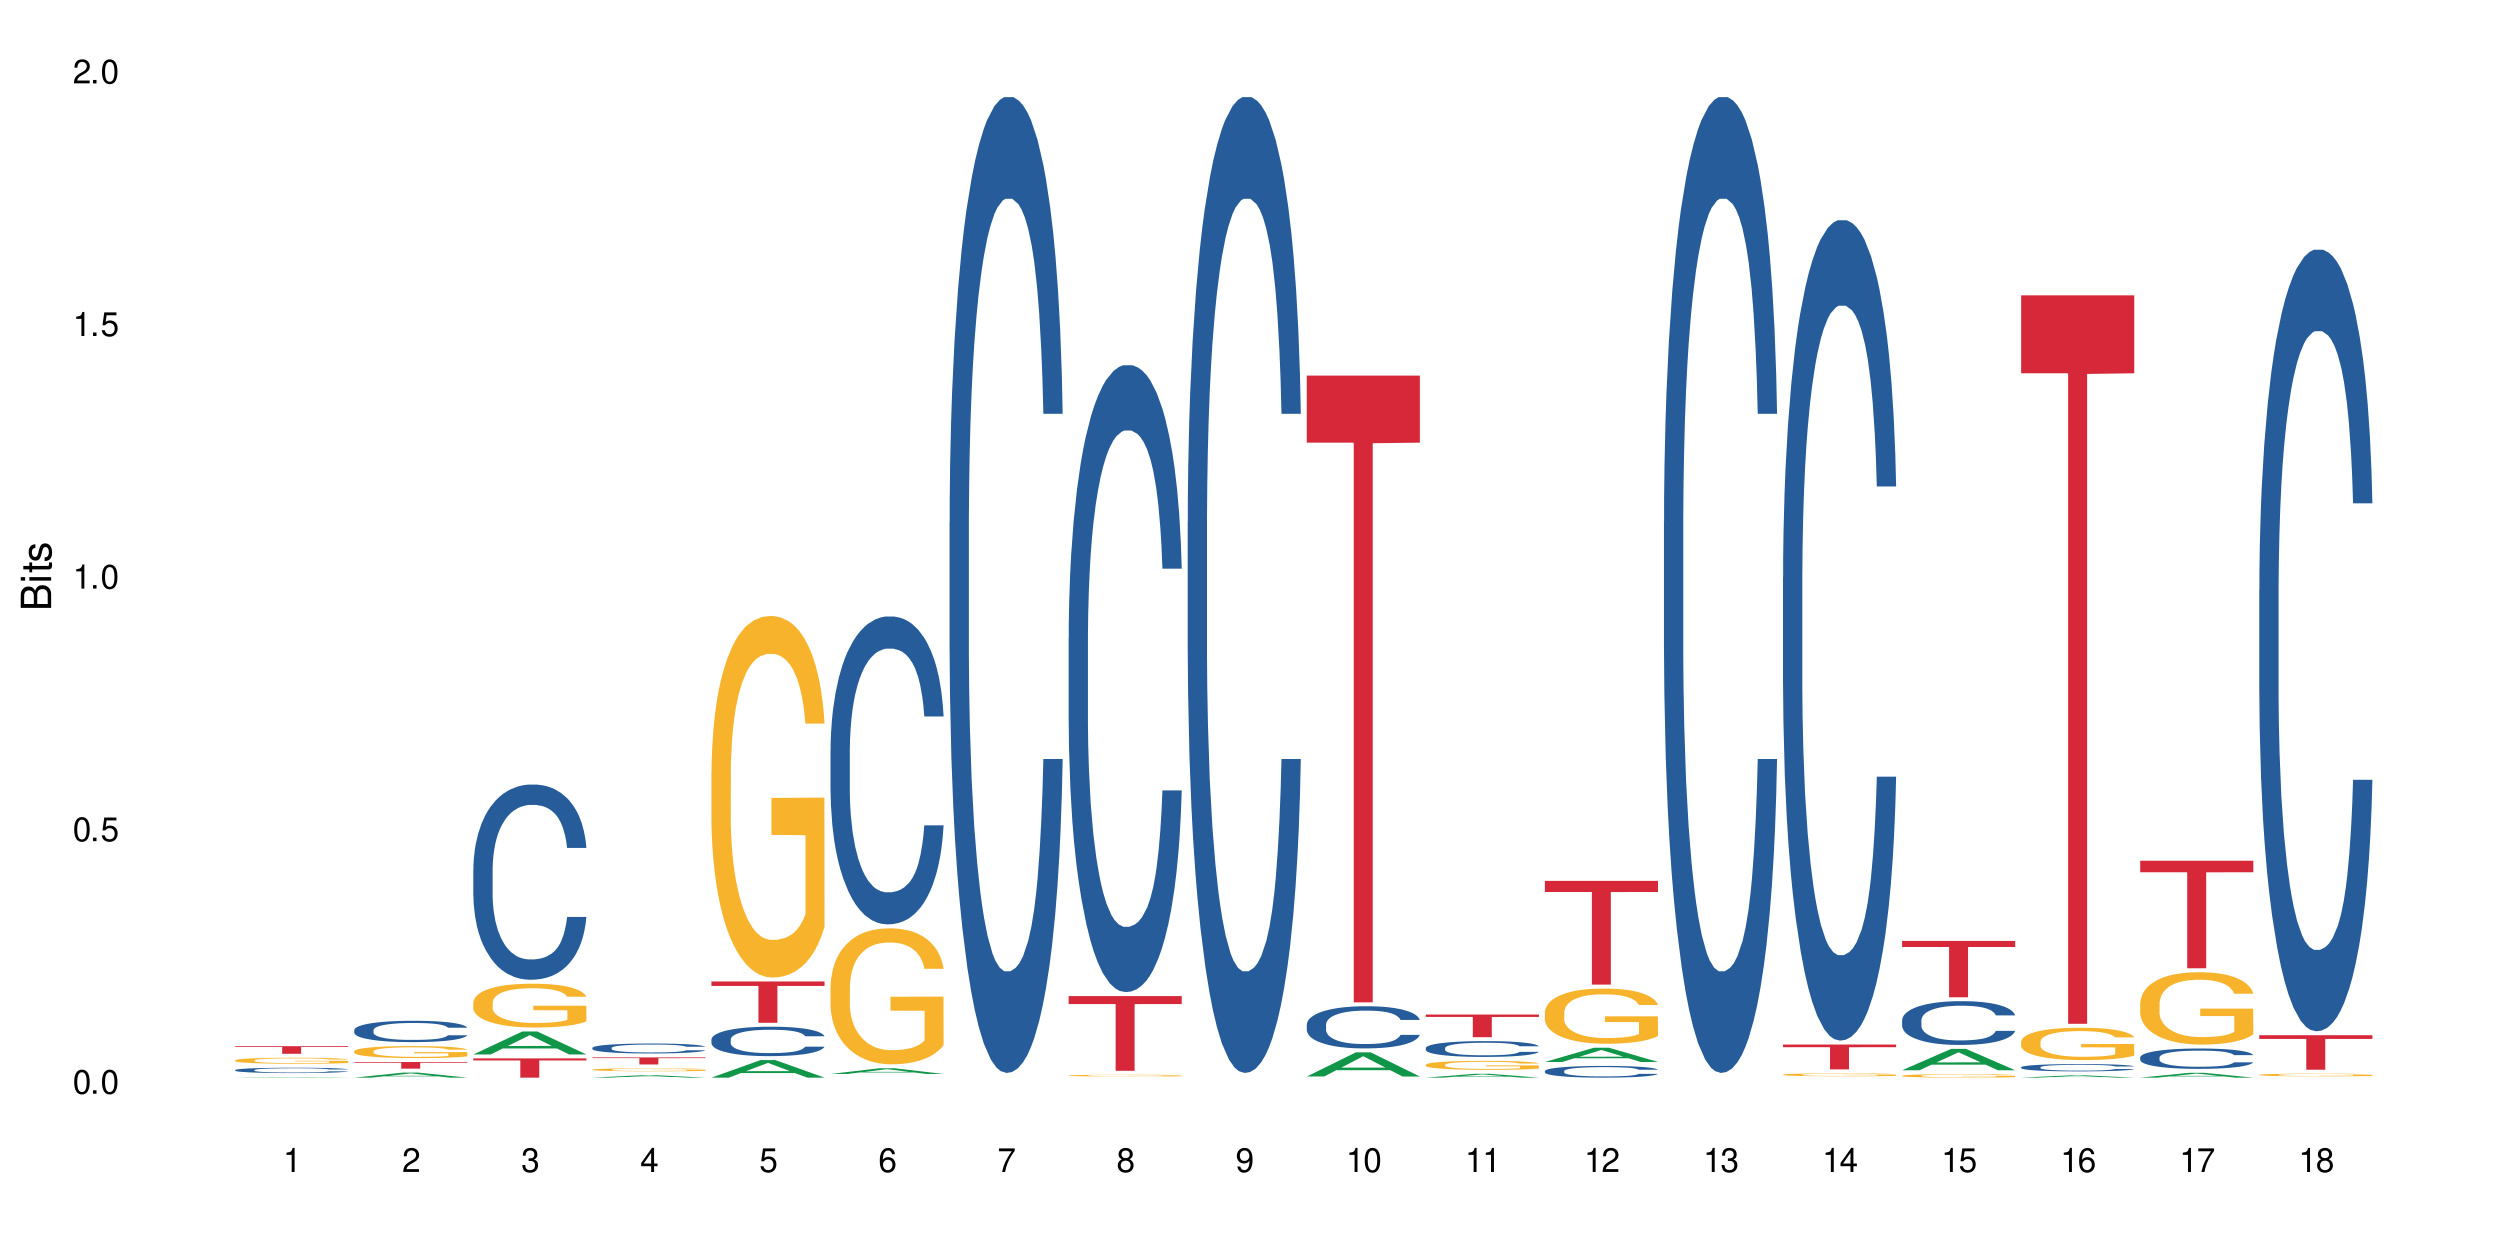 <?xml version="1.0" encoding="UTF-8"?>
<svg xmlns="http://www.w3.org/2000/svg" xmlns:xlink="http://www.w3.org/1999/xlink" width="720" height="360" viewBox="0 0 720 360">
<defs>
<g>
<g id="glyph-0-0">
</g>
<g id="glyph-0-1">
<path d="M 2.641 -6.938 C 2 -6.938 1.422 -6.656 1.078 -6.172 C 0.641 -5.562 0.406 -4.641 0.406 -3.359 C 0.406 -1.016 1.188 0.219 2.641 0.219 C 4.078 0.219 4.859 -1.016 4.859 -3.297 C 4.859 -4.641 4.656 -5.547 4.203 -6.172 C 3.844 -6.656 3.281 -6.938 2.641 -6.938 Z M 2.641 -6.188 C 3.547 -6.188 4 -5.25 4 -3.375 C 4 -1.406 3.562 -0.484 2.625 -0.484 C 1.734 -0.484 1.281 -1.438 1.281 -3.344 C 1.281 -5.25 1.734 -6.188 2.641 -6.188 Z M 2.641 -6.188 "/>
</g>
<g id="glyph-0-2">
<path d="M 1.828 -1 L 0.828 -1 L 0.828 0 L 1.828 0 Z M 1.828 -1 "/>
</g>
<g id="glyph-0-3">
<path d="M 4.562 -6.797 L 1.062 -6.797 L 0.547 -3.094 L 1.328 -3.094 C 1.719 -3.562 2.047 -3.734 2.578 -3.734 C 3.484 -3.734 4.062 -3.109 4.062 -2.094 C 4.062 -1.125 3.484 -0.531 2.578 -0.531 C 1.828 -0.531 1.375 -0.906 1.188 -1.672 L 0.328 -1.672 C 0.453 -1.109 0.547 -0.844 0.75 -0.594 C 1.125 -0.078 1.828 0.219 2.594 0.219 C 3.969 0.219 4.922 -0.781 4.922 -2.219 C 4.922 -3.562 4.031 -4.484 2.719 -4.484 C 2.25 -4.484 1.859 -4.359 1.469 -4.062 L 1.734 -5.969 L 4.562 -5.969 Z M 4.562 -6.797 "/>
</g>
<g id="glyph-0-4">
<path d="M 2.484 -4.938 L 2.484 0 L 3.328 0 L 3.328 -6.938 L 2.766 -6.938 C 2.469 -5.875 2.281 -5.734 0.984 -5.562 L 0.984 -4.938 Z M 2.484 -4.938 "/>
</g>
<g id="glyph-0-5">
<path d="M 4.859 -0.828 L 1.281 -0.828 C 1.359 -1.406 1.672 -1.781 2.5 -2.281 L 3.469 -2.828 C 4.406 -3.344 4.906 -4.062 4.906 -4.906 C 4.906 -5.484 4.672 -6.031 4.266 -6.406 C 3.859 -6.766 3.375 -6.938 2.719 -6.938 C 1.859 -6.938 1.219 -6.625 0.844 -6.031 C 0.609 -5.672 0.5 -5.234 0.484 -4.531 L 1.328 -4.531 C 1.359 -5.016 1.406 -5.281 1.531 -5.516 C 1.75 -5.938 2.188 -6.203 2.703 -6.203 C 3.469 -6.203 4.031 -5.641 4.031 -4.891 C 4.031 -4.344 3.719 -3.859 3.125 -3.516 L 2.234 -3 C 0.812 -2.172 0.406 -1.531 0.328 -0.016 L 4.859 -0.016 Z M 4.859 -0.828 "/>
</g>
<g id="glyph-0-6">
<path d="M 2.125 -3.188 L 2.578 -3.188 C 3.5 -3.188 3.984 -2.766 3.984 -1.922 C 3.984 -1.062 3.469 -0.531 2.594 -0.531 C 1.656 -0.531 1.203 -1 1.156 -2.016 L 0.312 -2.016 C 0.344 -1.453 0.438 -1.094 0.609 -0.781 C 0.953 -0.109 1.625 0.219 2.547 0.219 C 3.953 0.219 4.859 -0.625 4.859 -1.938 C 4.859 -2.828 4.516 -3.297 3.703 -3.594 C 4.344 -3.844 4.656 -4.328 4.656 -5.031 C 4.656 -6.219 3.875 -6.938 2.578 -6.938 C 1.203 -6.938 0.484 -6.172 0.453 -4.703 L 1.297 -4.703 C 1.312 -5.125 1.344 -5.359 1.453 -5.578 C 1.641 -5.969 2.062 -6.203 2.594 -6.203 C 3.344 -6.203 3.797 -5.75 3.797 -5 C 3.797 -4.516 3.609 -4.219 3.25 -4.047 C 3.016 -3.953 2.703 -3.922 2.125 -3.906 Z M 2.125 -3.188 "/>
</g>
<g id="glyph-0-7">
<path d="M 3.141 -1.672 L 3.141 0 L 3.984 0 L 3.984 -1.672 L 4.984 -1.672 L 4.984 -2.438 L 3.984 -2.438 L 3.984 -6.938 L 3.359 -6.938 L 0.266 -2.578 L 0.266 -1.672 Z M 3.141 -2.438 L 1 -2.438 L 3.141 -5.5 Z M 3.141 -2.438 "/>
</g>
<g id="glyph-0-8">
<path d="M 4.781 -5.125 C 4.609 -6.266 3.891 -6.938 2.844 -6.938 C 2.094 -6.938 1.422 -6.578 1.031 -5.953 C 0.594 -5.266 0.406 -4.422 0.406 -3.172 C 0.406 -2 0.578 -1.25 0.984 -0.641 C 1.359 -0.078 1.953 0.219 2.703 0.219 C 3.984 0.219 4.922 -0.75 4.922 -2.094 C 4.922 -3.375 4.062 -4.281 2.844 -4.281 C 2.172 -4.281 1.641 -4.031 1.281 -3.516 C 1.281 -5.234 1.828 -6.188 2.797 -6.188 C 3.391 -6.188 3.797 -5.797 3.938 -5.125 Z M 2.734 -3.531 C 3.547 -3.531 4.062 -2.953 4.062 -2.031 C 4.062 -1.156 3.484 -0.531 2.703 -0.531 C 1.922 -0.531 1.328 -1.188 1.328 -2.078 C 1.328 -2.938 1.906 -3.531 2.734 -3.531 Z M 2.734 -3.531 "/>
</g>
<g id="glyph-0-9">
<path d="M 4.984 -6.797 L 0.438 -6.797 L 0.438 -5.969 L 4.109 -5.969 C 2.5 -3.656 1.828 -2.234 1.328 0 L 2.219 0 C 2.594 -2.172 3.453 -4.047 4.984 -6.094 Z M 4.984 -6.797 "/>
</g>
<g id="glyph-0-10">
<path d="M 3.75 -3.656 C 4.469 -4.094 4.688 -4.438 4.688 -5.078 C 4.688 -6.172 3.844 -6.938 2.641 -6.938 C 1.438 -6.938 0.594 -6.172 0.594 -5.094 C 0.594 -4.438 0.812 -4.094 1.516 -3.656 C 0.734 -3.266 0.359 -2.703 0.359 -1.922 C 0.359 -0.656 1.281 0.219 2.641 0.219 C 3.984 0.219 4.922 -0.656 4.922 -1.922 C 4.922 -2.703 4.531 -3.266 3.75 -3.656 Z M 2.641 -6.188 C 3.359 -6.188 3.812 -5.75 3.812 -5.062 C 3.812 -4.406 3.344 -3.984 2.641 -3.984 C 1.922 -3.984 1.453 -4.406 1.453 -5.078 C 1.453 -5.75 1.922 -6.188 2.641 -6.188 Z M 2.641 -3.266 C 3.484 -3.266 4.062 -2.719 4.062 -1.906 C 4.062 -1.078 3.484 -0.531 2.625 -0.531 C 1.797 -0.531 1.219 -1.094 1.219 -1.906 C 1.219 -2.719 1.781 -3.266 2.641 -3.266 Z M 2.641 -3.266 "/>
</g>
<g id="glyph-0-11">
<path d="M 0.516 -1.578 C 0.672 -0.453 1.406 0.219 2.438 0.219 C 3.188 0.219 3.859 -0.141 4.266 -0.766 C 4.688 -1.453 4.891 -2.297 4.891 -3.547 C 4.891 -4.719 4.703 -5.453 4.312 -6.078 C 3.938 -6.641 3.344 -6.938 2.594 -6.938 C 1.297 -6.938 0.359 -5.969 0.359 -4.625 C 0.359 -3.344 1.234 -2.453 2.453 -2.453 C 3.094 -2.453 3.578 -2.672 4.016 -3.203 C 4 -1.484 3.469 -0.531 2.5 -0.531 C 1.906 -0.531 1.484 -0.906 1.359 -1.578 Z M 2.578 -6.203 C 3.375 -6.203 3.969 -5.531 3.969 -4.641 C 3.969 -3.797 3.391 -3.188 2.547 -3.188 C 1.734 -3.188 1.234 -3.766 1.234 -4.688 C 1.234 -5.562 1.797 -6.203 2.578 -6.203 Z M 2.578 -6.203 "/>
</g>
<g id="glyph-1-0">
</g>
<g id="glyph-1-1">
<path d="M 0 -0.953 L 0 -4.891 C 0 -5.719 -0.234 -6.344 -0.734 -6.797 C -1.188 -7.234 -1.812 -7.469 -2.5 -7.469 C -3.547 -7.469 -4.188 -7 -4.625 -5.875 C -4.984 -6.688 -5.625 -7.094 -6.531 -7.094 C -7.172 -7.094 -7.734 -6.859 -8.141 -6.391 C -8.562 -5.922 -8.75 -5.344 -8.75 -4.5 L -8.75 -0.953 Z M -4.984 -2.062 L -7.766 -2.062 L -7.766 -4.219 C -7.766 -4.844 -7.688 -5.203 -7.453 -5.5 C -7.219 -5.812 -6.859 -5.969 -6.375 -5.969 C -5.891 -5.969 -5.531 -5.812 -5.297 -5.5 C -5.062 -5.203 -4.984 -4.844 -4.984 -4.219 Z M -0.984 -2.062 L -4 -2.062 L -4 -4.781 C -4 -5.766 -3.438 -6.359 -2.484 -6.359 C -1.547 -6.359 -0.984 -5.766 -0.984 -4.781 Z M -0.984 -2.062 "/>
</g>
<g id="glyph-1-2">
<path d="M -6.281 -1.797 L -6.281 -0.797 L 0 -0.797 L 0 -1.797 Z M -8.75 -1.797 L -8.75 -0.797 L -7.484 -0.797 L -7.484 -1.797 Z M -8.75 -1.797 "/>
</g>
<g id="glyph-1-3">
<path d="M -6.281 -3.047 L -6.281 -2.016 L -8.016 -2.016 L -8.016 -1.016 L -6.281 -1.016 L -6.281 -0.172 L -5.469 -0.172 L -5.469 -1.016 L -0.719 -1.016 C -0.078 -1.016 0.281 -1.453 0.281 -2.234 C 0.281 -2.5 0.25 -2.719 0.188 -3.047 L -0.641 -3.047 C -0.609 -2.906 -0.594 -2.766 -0.594 -2.562 C -0.594 -2.141 -0.719 -2.016 -1.156 -2.016 L -5.469 -2.016 L -5.469 -3.047 Z M -6.281 -3.047 "/>
</g>
<g id="glyph-1-4">
<path d="M -4.531 -5.25 C -5.766 -5.25 -6.469 -4.422 -6.469 -2.969 C -6.469 -1.516 -5.719 -0.562 -4.547 -0.562 C -3.562 -0.562 -3.094 -1.062 -2.734 -2.562 L -2.516 -3.484 C -2.344 -4.188 -2.094 -4.469 -1.641 -4.469 C -1.047 -4.469 -0.641 -3.875 -0.641 -3 C -0.641 -2.453 -0.797 -2 -1.062 -1.75 C -1.25 -1.594 -1.422 -1.531 -1.875 -1.469 L -1.875 -0.406 C -0.422 -0.453 0.281 -1.266 0.281 -2.922 C 0.281 -4.5 -0.5 -5.516 -1.719 -5.516 C -2.656 -5.516 -3.172 -4.984 -3.469 -3.734 L -3.703 -2.766 C -3.891 -1.953 -4.156 -1.609 -4.594 -1.609 C -5.188 -1.609 -5.547 -2.125 -5.547 -2.938 C -5.547 -3.75 -5.203 -4.172 -4.531 -4.203 Z M -4.531 -5.25 "/>
</g>
</g>
</defs>
<rect x="-72" y="-36" width="864" height="432" fill="rgb(100%, 100%, 100%)" fill-opacity="1"/>
<path fill-rule="nonzero" fill="rgb(6.275%, 58.824%, 28.235%)" fill-opacity="1" d="M 67.73 310.363 L 67.766 310.363 L 81.859 310.18 L 86.141 310.18 L 100.309 310.363 L 95.332 310.363 L 91.781 310.316 L 76.223 310.316 L 72.742 310.363 L 67.73 310.363 L 77.719 310.297 L 90.352 310.297 L 84.055 310.211 L 83.914 310.211 L 77.684 310.297 L 77.719 310.297 Z M 67.73 310.363 "/>
<path fill-rule="nonzero" fill="rgb(14.51%, 36.078%, 60%)" fill-opacity="1" d="M 67.73 308.176 L 67.77 308.172 L 67.77 308.141 L 67.891 308.086 L 68.168 308.02 L 68.445 307.973 L 69.16 307.887 L 70.152 307.809 L 71.188 307.746 L 71.941 307.707 L 72.617 307.68 L 74.168 307.629 L 75.16 307.602 L 76.234 307.578 L 77.543 307.555 L 78.496 307.539 L 80.641 307.516 L 82.23 307.508 L 83.461 307.504 L 86.125 307.504 L 87.715 307.508 L 88.867 307.516 L 90.137 307.527 L 91.211 307.539 L 93.078 307.57 L 94.746 307.609 L 95.5 307.633 L 96.691 307.676 L 97.605 307.719 L 98.242 307.754 L 98.957 307.809 L 99.594 307.871 L 100.07 307.941 L 100.309 308.004 L 94.746 308.004 L 94.469 307.949 L 94.148 307.902 L 93.555 307.848 L 92.957 307.805 L 92.125 307.766 L 91.367 307.738 L 90.336 307.711 L 89.422 307.691 L 88.469 307.68 L 87.555 307.672 L 85.809 307.664 L 83.781 307.664 L 83.027 307.668 L 81.477 307.676 L 80.641 307.688 L 79.449 307.707 L 78.617 307.727 L 77.621 307.754 L 76.949 307.777 L 76.113 307.816 L 75.516 307.848 L 74.844 307.895 L 74.445 307.93 L 74.086 307.969 L 73.77 308.016 L 73.531 308.066 L 73.371 308.117 L 73.293 308.168 L 73.293 308.387 L 73.371 308.438 L 73.57 308.496 L 74.086 308.582 L 74.844 308.656 L 75.715 308.719 L 76.551 308.758 L 77.027 308.777 L 77.664 308.801 L 78.656 308.828 L 80.086 308.859 L 80.922 308.871 L 82.191 308.879 L 83.504 308.887 L 85.25 308.887 L 86.801 308.879 L 87.832 308.875 L 88.906 308.863 L 90.375 308.84 L 91.289 308.816 L 92.082 308.789 L 92.68 308.762 L 93.078 308.738 L 93.672 308.695 L 94.148 308.648 L 94.508 308.598 L 94.746 308.551 L 100.309 308.551 L 100.07 308.605 L 99.711 308.66 L 99.355 308.703 L 98.797 308.754 L 98.16 308.797 L 97.246 308.844 L 96.492 308.879 L 95.5 308.914 L 94.586 308.941 L 93.594 308.965 L 92.125 308.992 L 91.168 309.008 L 90.137 309.02 L 88.906 309.031 L 87.355 309.039 L 85.688 309.047 L 84.137 309.047 L 82.469 309.043 L 81.238 309.039 L 79.609 309.027 L 77.582 309 L 76.113 308.973 L 74.961 308.945 L 73.969 308.918 L 72.855 308.879 L 71.426 308.82 L 70.551 308.77 L 69.957 308.73 L 69.281 308.676 L 68.805 308.625 L 68.246 308.547 L 67.852 308.445 L 67.73 308.371 Z M 67.73 308.176 "/>
<path fill-rule="nonzero" fill="rgb(96.863%, 70.196%, 16.863%)" fill-opacity="1" d="M 67.73 305.375 L 67.77 305.371 L 67.77 305.34 L 67.93 305.27 L 68.328 305.172 L 68.844 305.09 L 69.398 305.027 L 69.758 304.992 L 70.352 304.945 L 70.871 304.91 L 72.18 304.84 L 73.848 304.773 L 74.762 304.742 L 75.797 304.715 L 77.266 304.688 L 77.941 304.676 L 80.008 304.648 L 82.352 304.633 L 84.934 304.629 L 86.125 304.629 L 87.754 304.637 L 89.977 304.656 L 91.25 304.672 L 92.242 304.688 L 93.273 304.707 L 94.547 304.738 L 95.738 304.777 L 96.691 304.816 L 97.645 304.863 L 98.441 304.914 L 99.113 304.969 L 99.711 305.035 L 100.07 305.09 L 100.309 305.148 L 94.785 305.148 L 94.469 305.09 L 94.109 305.047 L 93.516 304.996 L 92.918 304.957 L 92.32 304.926 L 91.211 304.887 L 90.258 304.859 L 89.062 304.84 L 87.914 304.824 L 86.602 304.816 L 85.809 304.812 L 83.699 304.812 L 81.793 304.824 L 80.684 304.836 L 79.887 304.848 L 78.773 304.871 L 78.102 304.891 L 77.703 304.902 L 76.512 304.953 L 75.715 304.996 L 75.277 305.027 L 74.723 305.074 L 74.324 305.117 L 73.887 305.184 L 73.648 305.23 L 73.332 305.336 L 73.293 305.625 L 73.41 305.684 L 73.648 305.75 L 73.969 305.805 L 74.445 305.867 L 74.922 305.914 L 75.754 305.973 L 76.473 306.016 L 77.027 306.043 L 78.102 306.086 L 78.535 306.102 L 79.57 306.129 L 80.641 306.152 L 81.953 306.172 L 82.945 306.18 L 84.535 306.188 L 86.562 306.188 L 88.945 306.18 L 90.453 306.164 L 91.488 306.152 L 92.164 306.141 L 92.996 306.125 L 93.594 306.109 L 94.148 306.09 L 94.824 306.062 L 94.824 305.684 L 85.012 305.684 L 85.012 305.504 L 100.266 305.504 L 100.309 306.125 L 99.473 306.168 L 98.441 306.207 L 97.445 306.238 L 96.414 306.266 L 94.945 306.297 L 93.754 306.316 L 91.926 306.34 L 90.258 306.352 L 88.508 306.363 L 86.957 306.367 L 83.504 306.367 L 81.754 306.355 L 80.363 306.344 L 79.094 306.328 L 77.82 306.305 L 76.234 306.273 L 75.199 306.246 L 74.129 306.211 L 73.055 306.172 L 72.102 306.129 L 71.465 306.098 L 70.828 306.059 L 70.152 306.012 L 69.52 305.957 L 69.043 305.906 L 68.605 305.852 L 68.289 305.801 L 67.969 305.727 L 67.809 305.672 L 67.73 305.621 Z M 67.73 305.375 "/>
<path fill-rule="nonzero" fill="rgb(83.922%, 15.686%, 22.353%)" fill-opacity="1" d="M 67.73 301.301 L 100.309 301.301 L 100.309 301.535 L 86.73 301.539 L 86.73 303.496 L 81.27 303.496 L 81.27 301.539 L 81.188 301.535 L 67.73 301.535 Z M 67.73 301.301 "/>
<path fill-rule="nonzero" fill="rgb(6.275%, 58.824%, 28.235%)" fill-opacity="1" d="M 102.023 310.359 L 102.055 310.359 L 116.152 308.902 L 120.434 308.902 L 134.598 310.363 L 129.621 310.363 L 126.07 309.98 L 110.512 309.98 L 107.035 310.359 L 102.023 310.359 L 112.012 309.824 L 124.645 309.824 L 118.344 309.141 L 118.273 309.141 L 118.207 309.145 L 111.977 309.824 L 112.012 309.824 Z M 102.023 310.359 "/>
<path fill-rule="nonzero" fill="rgb(14.51%, 36.078%, 60%)" fill-opacity="1" d="M 102.023 296.66 L 102.062 296.656 L 102.062 296.52 L 102.18 296.305 L 102.457 296.035 L 102.738 295.852 L 103.453 295.52 L 104.445 295.199 L 105.477 294.953 L 106.234 294.809 L 106.906 294.695 L 108.457 294.488 L 109.449 294.379 L 110.523 294.285 L 111.836 294.191 L 112.789 294.133 L 114.934 294.043 L 116.523 294.004 L 117.754 293.988 L 120.414 293.988 L 122.004 294.012 L 123.156 294.039 L 124.426 294.082 L 125.5 294.133 L 127.367 294.258 L 129.035 294.414 L 129.789 294.504 L 130.98 294.68 L 131.895 294.848 L 132.531 294.992 L 133.246 295.199 L 133.883 295.453 L 134.359 295.738 L 134.598 295.98 L 129.035 295.98 L 128.758 295.758 L 128.441 295.582 L 127.844 295.352 L 127.25 295.188 L 126.414 295.027 L 125.66 294.918 L 124.625 294.812 L 123.711 294.746 L 122.758 294.695 L 121.844 294.66 L 120.098 294.629 L 118.07 294.629 L 117.316 294.641 L 115.766 294.684 L 114.934 294.723 L 113.742 294.801 L 112.906 294.875 L 111.914 294.988 L 111.238 295.082 L 110.402 295.227 L 109.809 295.359 L 109.133 295.543 L 108.734 295.684 L 108.379 295.84 L 108.059 296.027 L 107.82 296.223 L 107.664 296.43 L 107.582 296.633 L 107.582 297.504 L 107.664 297.703 L 107.863 297.941 L 108.379 298.281 L 109.133 298.582 L 110.008 298.816 L 110.84 298.984 L 111.316 299.062 L 111.953 299.152 L 112.945 299.266 L 114.375 299.379 L 115.211 299.422 L 116.48 299.469 L 117.793 299.488 L 119.543 299.488 L 121.09 299.469 L 122.125 299.441 L 123.195 299.395 L 124.664 299.301 L 125.578 299.211 L 126.375 299.102 L 126.969 298.996 L 127.367 298.906 L 127.965 298.73 L 128.441 298.543 L 128.797 298.344 L 129.035 298.152 L 134.598 298.152 L 134.359 298.379 L 134 298.598 L 133.645 298.762 L 133.09 298.957 L 132.453 299.129 L 131.539 299.328 L 130.785 299.457 L 129.789 299.598 L 128.875 299.703 L 127.883 299.801 L 126.414 299.91 L 125.461 299.969 L 124.426 300.02 L 123.195 300.062 L 121.648 300.102 L 119.977 300.125 L 118.43 300.129 L 116.762 300.117 L 115.527 300.098 L 113.898 300.047 L 111.875 299.945 L 110.402 299.84 L 109.25 299.73 L 108.258 299.621 L 107.145 299.469 L 105.715 299.219 L 104.844 299.031 L 104.246 298.871 L 103.57 298.652 L 103.094 298.457 L 102.539 298.141 L 102.141 297.742 L 102.023 297.434 Z M 102.023 296.66 "/>
<path fill-rule="nonzero" fill="rgb(96.863%, 70.196%, 16.863%)" fill-opacity="1" d="M 102.023 302.75 L 102.062 302.746 L 102.062 302.684 L 102.219 302.539 L 102.617 302.344 L 103.133 302.184 L 103.691 302.055 L 104.047 301.988 L 104.645 301.895 L 105.16 301.824 L 106.473 301.684 L 108.141 301.551 L 109.055 301.492 L 110.086 301.438 L 111.555 301.379 L 112.23 301.355 L 114.297 301.305 L 116.641 301.273 L 119.223 301.266 L 120.414 301.266 L 122.043 301.281 L 124.27 301.316 L 125.539 301.348 L 126.531 301.379 L 127.566 301.418 L 128.836 301.484 L 130.027 301.559 L 130.98 301.633 L 131.938 301.73 L 132.73 301.832 L 133.406 301.941 L 134 302.074 L 134.359 302.184 L 134.598 302.297 L 129.074 302.297 L 128.758 302.184 L 128.398 302.102 L 127.805 301.996 L 127.207 301.918 L 126.613 301.859 L 125.5 301.777 L 124.547 301.727 L 123.355 301.684 L 122.203 301.652 L 120.891 301.633 L 120.098 301.629 L 117.992 301.629 L 116.086 301.652 L 114.973 301.676 L 114.18 301.699 L 113.066 301.75 L 112.391 301.785 L 111.992 301.812 L 110.801 301.91 L 110.008 302 L 109.57 302.059 L 109.012 302.152 L 108.617 302.238 L 108.18 302.367 L 107.941 302.461 L 107.621 302.676 L 107.582 303.246 L 107.703 303.367 L 107.941 303.496 L 108.258 303.609 L 108.734 303.73 L 109.211 303.82 L 110.047 303.945 L 110.762 304.027 L 111.316 304.082 L 112.391 304.168 L 112.828 304.195 L 113.859 304.254 L 114.934 304.297 L 116.242 304.336 L 117.238 304.355 L 118.824 304.371 L 120.852 304.371 L 123.234 304.352 L 124.746 304.324 L 125.777 304.301 L 126.453 304.277 L 127.289 304.242 L 127.883 304.211 L 128.441 304.176 L 129.117 304.121 L 129.117 303.367 L 119.301 303.363 L 119.301 303.008 L 134.559 303.004 L 134.598 304.242 L 133.762 304.328 L 132.73 304.41 L 131.738 304.473 L 130.703 304.527 L 129.234 304.59 L 128.043 304.625 L 126.215 304.672 L 124.547 304.699 L 122.797 304.719 L 121.25 304.727 L 119.422 304.73 L 117.793 304.723 L 116.047 304.703 L 114.656 304.68 L 113.383 304.648 L 112.113 304.605 L 110.523 304.539 L 109.488 304.488 L 108.418 304.422 L 107.344 304.34 L 106.391 304.254 L 105.754 304.188 L 105.121 304.113 L 104.445 304.02 L 103.809 303.91 L 103.332 303.812 L 102.895 303.703 L 102.578 303.598 L 102.262 303.453 L 102.102 303.34 L 102.023 303.242 Z M 102.023 302.75 "/>
<path fill-rule="nonzero" fill="rgb(83.922%, 15.686%, 22.353%)" fill-opacity="1" d="M 102.023 305.863 L 134.598 305.863 L 134.598 306.07 L 121.02 306.07 L 121.02 307.77 L 115.559 307.77 L 115.559 306.07 L 102.023 306.07 Z M 102.023 305.863 "/>
<path fill-rule="nonzero" fill="rgb(6.275%, 58.824%, 28.235%)" fill-opacity="1" d="M 136.312 303.684 L 136.348 303.676 L 150.441 297.059 L 154.723 297.059 L 168.887 303.688 L 163.91 303.688 L 160.359 301.957 L 144.805 301.957 L 141.324 303.684 L 136.312 303.684 L 146.301 301.242 L 158.934 301.234 L 152.637 298.145 L 152.566 298.137 L 152.496 298.156 L 146.266 301.234 L 146.301 301.242 Z M 136.312 303.684 "/>
<path fill-rule="nonzero" fill="rgb(14.51%, 36.078%, 60%)" fill-opacity="1" d="M 136.312 250.422 L 136.352 250.371 L 136.352 249.137 L 136.473 247.184 L 136.75 244.719 L 137.027 243.023 L 137.742 239.992 L 138.734 237.066 L 139.77 234.805 L 140.523 233.469 L 141.199 232.441 L 142.746 230.539 L 143.742 229.562 L 144.812 228.691 L 146.125 227.816 L 147.078 227.305 L 149.223 226.48 L 150.812 226.121 L 152.043 225.969 L 154.707 225.969 L 156.293 226.172 L 157.445 226.43 L 158.719 226.84 L 159.789 227.305 L 161.656 228.434 L 163.328 229.871 L 164.082 230.695 L 165.273 232.285 L 166.188 233.828 L 166.824 235.164 L 167.539 237.066 L 168.172 239.375 L 168.648 241.996 L 168.887 244.207 L 163.328 244.207 L 163.047 242.152 L 162.73 240.559 L 162.133 238.453 L 161.539 236.961 L 160.703 235.473 L 159.949 234.496 L 158.918 233.52 L 158.004 232.902 L 157.051 232.441 L 156.137 232.133 L 154.387 231.824 L 152.363 231.824 L 151.605 231.926 L 150.059 232.34 L 149.223 232.699 L 148.031 233.418 L 147.195 234.086 L 146.203 235.113 L 145.527 235.984 L 144.695 237.32 L 144.098 238.504 L 143.422 240.199 L 143.027 241.484 L 142.668 242.922 L 142.352 244.617 L 142.113 246.414 L 141.953 248.316 L 141.875 250.164 L 141.875 258.129 L 141.953 259.977 L 142.152 262.133 L 142.668 265.27 L 143.422 267.992 L 144.297 270.148 L 145.133 271.691 L 145.609 272.41 L 146.242 273.23 L 147.238 274.258 L 148.668 275.285 L 149.5 275.699 L 150.773 276.109 L 152.082 276.312 L 153.832 276.312 L 155.383 276.109 L 156.414 275.852 L 157.488 275.441 L 158.957 274.566 L 159.871 273.746 L 160.664 272.77 L 161.262 271.793 L 161.656 270.973 L 162.254 269.379 L 162.73 267.633 L 163.09 265.832 L 163.328 264.086 L 168.887 264.086 L 168.648 266.141 L 168.293 268.145 L 167.934 269.637 L 167.379 271.434 L 166.742 273.027 L 165.828 274.824 L 165.074 276.004 L 164.082 277.289 L 163.168 278.266 L 162.176 279.141 L 160.703 280.168 L 159.75 280.68 L 158.719 281.145 L 157.488 281.555 L 155.938 281.914 L 154.27 282.117 L 152.719 282.172 L 151.051 282.066 L 149.82 281.863 L 148.191 281.398 L 146.164 280.477 L 144.695 279.5 L 143.543 278.523 L 142.551 277.496 L 141.438 276.109 L 140.008 273.848 L 139.133 272.102 L 138.535 270.664 L 137.863 268.66 L 137.383 266.859 L 136.828 263.984 L 136.43 260.336 L 136.312 257.512 Z M 136.312 250.422 "/>
<path fill-rule="nonzero" fill="rgb(96.863%, 70.196%, 16.863%)" fill-opacity="1" d="M 136.312 288.711 L 136.352 288.699 L 136.352 288.469 L 136.512 287.949 L 136.906 287.234 L 137.426 286.648 L 137.98 286.188 L 138.34 285.945 L 138.934 285.598 L 139.449 285.344 L 140.762 284.824 L 142.43 284.344 L 143.344 284.133 L 144.375 283.938 L 145.848 283.719 L 146.523 283.641 L 148.586 283.453 L 150.93 283.34 L 153.516 283.305 L 154.707 283.316 L 156.336 283.363 L 158.559 283.488 L 159.832 283.605 L 160.824 283.719 L 161.855 283.871 L 163.129 284.102 L 164.32 284.375 L 165.273 284.652 L 166.227 285 L 167.02 285.367 L 167.695 285.77 L 168.293 286.254 L 168.648 286.66 L 168.887 287.062 L 163.367 287.062 L 163.047 286.66 L 162.691 286.348 L 162.094 285.969 L 161.5 285.691 L 160.902 285.473 L 159.789 285.172 L 158.836 284.988 L 157.645 284.824 L 156.492 284.723 L 155.184 284.652 L 154.387 284.629 L 152.281 284.629 L 150.375 284.711 L 149.262 284.805 L 148.469 284.895 L 147.355 285.066 L 146.68 285.207 L 146.285 285.297 L 145.09 285.656 L 144.297 285.98 L 143.859 286.199 L 143.305 286.543 L 142.906 286.855 L 142.469 287.316 L 142.23 287.66 L 141.914 288.445 L 141.875 290.52 L 141.992 290.957 L 142.23 291.43 L 142.551 291.844 L 143.027 292.285 L 143.504 292.617 L 144.336 293.066 L 145.051 293.367 L 145.609 293.562 L 146.68 293.875 L 147.117 293.977 L 148.152 294.184 L 149.223 294.348 L 150.535 294.484 L 151.527 294.555 L 153.117 294.613 L 155.145 294.613 L 157.527 294.543 L 159.035 294.449 L 160.07 294.359 L 160.742 294.277 L 161.578 294.152 L 162.176 294.035 L 162.73 293.91 L 163.406 293.711 L 163.406 290.957 L 153.594 290.945 L 153.594 289.656 L 168.848 289.645 L 168.887 294.152 L 168.055 294.461 L 167.02 294.762 L 166.027 294.992 L 164.996 295.188 L 163.523 295.406 L 162.332 295.547 L 160.504 295.707 L 158.836 295.812 L 157.09 295.879 L 155.539 295.914 L 153.711 295.926 L 152.082 295.902 L 150.336 295.832 L 148.945 295.742 L 147.676 295.625 L 146.402 295.477 L 144.812 295.234 L 143.781 295.039 L 142.707 294.797 L 141.637 294.508 L 140.684 294.195 L 140.047 293.953 L 139.41 293.68 L 138.734 293.332 L 138.102 292.941 L 137.625 292.582 L 137.188 292.18 L 136.867 291.801 L 136.551 291.281 L 136.391 290.867 L 136.312 290.508 Z M 136.312 288.711 "/>
<path fill-rule="nonzero" fill="rgb(83.922%, 15.686%, 22.353%)" fill-opacity="1" d="M 136.312 304.824 L 168.887 304.824 L 168.887 305.414 L 155.312 305.422 L 155.312 310.363 L 149.848 310.363 L 149.848 305.426 L 149.77 305.414 L 136.312 305.414 Z M 136.312 304.824 "/>
<path fill-rule="nonzero" fill="rgb(6.275%, 58.824%, 28.235%)" fill-opacity="1" d="M 170.602 310.363 L 170.637 310.359 L 184.734 309.664 L 189.016 309.664 L 203.18 310.363 L 198.203 310.363 L 194.652 310.18 L 179.094 310.18 L 175.613 310.363 L 170.602 310.363 L 180.59 310.105 L 193.227 310.105 L 186.926 309.777 L 186.855 309.777 L 186.785 309.781 L 180.555 310.105 L 180.59 310.105 Z M 170.602 310.363 "/>
<path fill-rule="nonzero" fill="rgb(14.51%, 36.078%, 60%)" fill-opacity="1" d="M 170.602 301.785 L 170.641 301.781 L 170.641 301.719 L 170.762 301.617 L 171.039 301.492 L 171.316 301.406 L 172.031 301.254 L 173.027 301.102 L 174.059 300.988 L 174.812 300.922 L 175.488 300.867 L 177.039 300.77 L 178.031 300.723 L 179.105 300.676 L 180.414 300.633 L 181.367 300.605 L 183.516 300.562 L 185.102 300.547 L 186.336 300.539 L 188.996 300.539 L 190.586 300.547 L 191.738 300.562 L 193.008 300.582 L 194.082 300.605 L 195.949 300.664 L 197.617 300.738 L 198.371 300.777 L 199.562 300.859 L 200.477 300.938 L 201.113 301.008 L 201.828 301.102 L 202.465 301.223 L 202.941 301.355 L 203.18 301.465 L 197.617 301.465 L 197.34 301.363 L 197.02 301.281 L 196.426 301.172 L 195.828 301.098 L 194.996 301.023 L 194.238 300.973 L 193.207 300.922 L 192.293 300.891 L 191.34 300.867 L 190.426 300.852 L 188.68 300.836 L 186.652 300.836 L 185.898 300.84 L 184.348 300.863 L 183.516 300.879 L 182.32 300.918 L 181.488 300.953 L 180.496 301.004 L 179.82 301.047 L 178.984 301.117 L 178.391 301.176 L 177.715 301.262 L 177.316 301.328 L 176.957 301.402 L 176.641 301.488 L 176.402 301.578 L 176.242 301.676 L 176.164 301.77 L 176.164 302.176 L 176.242 302.27 L 176.441 302.379 L 176.957 302.539 L 177.715 302.68 L 178.586 302.789 L 179.422 302.867 L 179.898 302.902 L 180.535 302.945 L 181.527 302.996 L 182.957 303.051 L 183.793 303.07 L 185.062 303.09 L 186.375 303.102 L 188.121 303.102 L 189.672 303.09 L 190.703 303.078 L 191.777 303.059 L 193.246 303.012 L 194.16 302.973 L 194.957 302.922 L 195.551 302.871 L 195.949 302.828 L 196.543 302.75 L 197.02 302.66 L 197.379 302.566 L 197.617 302.48 L 203.18 302.48 L 202.941 302.582 L 202.582 302.688 L 202.227 302.762 L 201.668 302.852 L 201.035 302.934 L 200.121 303.027 L 199.363 303.086 L 198.371 303.152 L 197.457 303.199 L 196.465 303.246 L 194.996 303.297 L 194.043 303.324 L 193.008 303.348 L 191.777 303.367 L 190.227 303.387 L 188.559 303.398 L 187.012 303.398 L 185.34 303.395 L 184.109 303.383 L 182.48 303.359 L 180.453 303.312 L 178.984 303.266 L 177.832 303.215 L 176.84 303.16 L 175.727 303.09 L 174.297 302.977 L 173.422 302.887 L 172.828 302.812 L 172.152 302.711 L 171.676 302.621 L 171.117 302.473 L 170.723 302.289 L 170.602 302.145 Z M 170.602 301.785 "/>
<path fill-rule="nonzero" fill="rgb(96.863%, 70.196%, 16.863%)" fill-opacity="1" d="M 170.602 308.051 L 170.641 308.051 L 170.641 308.035 L 170.801 308 L 171.199 307.953 L 171.715 307.914 L 172.27 307.883 L 172.629 307.867 L 173.227 307.844 L 173.742 307.828 L 175.051 307.793 L 176.719 307.762 L 177.633 307.746 L 178.668 307.734 L 180.137 307.719 L 180.812 307.715 L 182.879 307.703 L 185.223 307.695 L 187.805 307.691 L 188.996 307.691 L 190.625 307.695 L 192.852 307.703 L 194.121 307.711 L 195.113 307.719 L 196.148 307.73 L 197.418 307.746 L 198.609 307.762 L 199.562 307.781 L 200.516 307.805 L 201.312 307.828 L 201.988 307.855 L 202.582 307.887 L 202.941 307.914 L 203.18 307.941 L 197.656 307.941 L 197.34 307.914 L 196.98 307.895 L 196.387 307.867 L 195.789 307.852 L 195.195 307.836 L 194.082 307.816 L 193.129 307.805 L 191.938 307.793 L 190.785 307.785 L 189.473 307.781 L 186.574 307.781 L 184.664 307.785 L 183.555 307.793 L 182.758 307.797 L 181.648 307.809 L 180.973 307.82 L 180.574 307.824 L 179.383 307.848 L 178.586 307.871 L 178.152 307.883 L 177.594 307.906 L 177.199 307.93 L 176.762 307.957 L 176.523 307.98 L 176.203 308.035 L 176.164 308.172 L 176.285 308.199 L 176.523 308.23 L 176.84 308.258 L 177.316 308.289 L 177.793 308.309 L 178.629 308.34 L 179.344 308.359 L 179.898 308.375 L 180.973 308.395 L 181.41 308.402 L 182.441 308.414 L 183.516 308.426 L 184.824 308.434 L 185.816 308.438 L 187.406 308.441 L 189.434 308.441 L 191.816 308.438 L 193.328 308.434 L 194.359 308.426 L 195.035 308.422 L 195.867 308.414 L 196.465 308.406 L 197.02 308.395 L 197.695 308.383 L 197.695 308.199 L 187.883 308.199 L 187.883 308.113 L 203.141 308.113 L 203.18 308.414 L 202.344 308.434 L 201.312 308.453 L 200.316 308.469 L 199.285 308.48 L 197.816 308.496 L 196.625 308.504 L 194.797 308.516 L 193.129 308.523 L 191.379 308.527 L 189.832 308.527 L 188.004 308.531 L 186.375 308.527 L 184.625 308.523 L 183.234 308.52 L 181.965 308.512 L 180.691 308.5 L 179.105 308.484 L 178.07 308.473 L 177 308.457 L 175.926 308.438 L 174.973 308.414 L 174.336 308.398 L 173.703 308.383 L 173.027 308.359 L 172.391 308.332 L 171.914 308.309 L 171.477 308.281 L 171.16 308.258 L 170.84 308.223 L 170.684 308.195 L 170.602 308.172 Z M 170.602 308.051 "/>
<path fill-rule="nonzero" fill="rgb(83.922%, 15.686%, 22.353%)" fill-opacity="1" d="M 170.602 304.535 L 203.18 304.535 L 203.18 304.75 L 189.602 304.754 L 189.602 306.559 L 184.141 306.559 L 184.141 304.754 L 184.062 304.75 L 170.602 304.75 Z M 170.602 304.535 "/>
<path fill-rule="nonzero" fill="rgb(6.275%, 58.824%, 28.235%)" fill-opacity="1" d="M 204.895 310.359 L 204.93 310.352 L 219.023 305.305 L 223.305 305.305 L 237.469 310.363 L 232.492 310.363 L 228.941 309.043 L 213.387 309.043 L 209.906 310.359 L 204.895 310.359 L 214.883 308.496 L 227.516 308.492 L 221.215 306.129 L 221.145 306.125 L 221.078 306.141 L 214.848 308.492 L 214.883 308.496 Z M 204.895 310.359 "/>
<path fill-rule="nonzero" fill="rgb(14.51%, 36.078%, 60%)" fill-opacity="1" d="M 204.895 299.383 L 204.934 299.375 L 204.934 299.188 L 205.051 298.895 L 205.332 298.523 L 205.609 298.266 L 206.324 297.809 L 207.316 297.367 L 208.348 297.027 L 209.105 296.824 L 209.781 296.668 L 211.328 296.383 L 212.32 296.234 L 213.395 296.105 L 214.707 295.973 L 215.66 295.895 L 217.805 295.77 L 219.395 295.719 L 220.625 295.695 L 223.285 295.695 L 224.875 295.727 L 226.027 295.762 L 227.301 295.824 L 228.371 295.895 L 230.238 296.066 L 231.906 296.281 L 232.664 296.406 L 233.855 296.648 L 234.77 296.879 L 235.402 297.082 L 236.117 297.367 L 236.754 297.715 L 237.23 298.109 L 237.469 298.445 L 231.906 298.445 L 231.629 298.133 L 231.312 297.895 L 230.715 297.578 L 230.121 297.352 L 229.285 297.129 L 228.531 296.98 L 227.496 296.832 L 226.586 296.738 L 225.629 296.668 L 224.719 296.625 L 222.969 296.578 L 220.941 296.578 L 220.188 296.594 L 218.641 296.656 L 217.805 296.707 L 216.613 296.816 L 215.777 296.918 L 214.785 297.074 L 214.109 297.203 L 213.277 297.406 L 212.68 297.586 L 212.004 297.84 L 211.605 298.035 L 211.25 298.25 L 210.934 298.508 L 210.691 298.777 L 210.535 299.062 L 210.453 299.344 L 210.453 300.543 L 210.535 300.824 L 210.734 301.148 L 211.25 301.621 L 212.004 302.031 L 212.879 302.355 L 213.711 302.59 L 214.188 302.699 L 214.824 302.82 L 215.816 302.977 L 217.25 303.133 L 218.082 303.191 L 219.355 303.254 L 220.664 303.285 L 222.414 303.285 L 223.961 303.254 L 224.996 303.215 L 226.066 303.156 L 227.539 303.023 L 228.453 302.898 L 229.246 302.75 L 229.84 302.605 L 230.238 302.48 L 230.836 302.242 L 231.312 301.977 L 231.668 301.707 L 231.906 301.441 L 237.469 301.441 L 237.23 301.754 L 236.875 302.055 L 236.516 302.277 L 235.961 302.551 L 235.324 302.789 L 234.41 303.062 L 233.656 303.238 L 232.664 303.434 L 231.75 303.582 L 230.754 303.711 L 229.285 303.867 L 228.332 303.945 L 227.301 304.016 L 226.066 304.078 L 224.52 304.129 L 222.852 304.16 L 221.301 304.168 L 219.633 304.152 L 218.398 304.121 L 216.773 304.055 L 214.746 303.914 L 213.277 303.766 L 212.125 303.621 L 211.129 303.465 L 210.02 303.254 L 208.586 302.914 L 207.715 302.652 L 207.117 302.434 L 206.441 302.133 L 205.965 301.859 L 205.41 301.426 L 205.012 300.875 L 204.895 300.449 Z M 204.895 299.383 "/>
<path fill-rule="nonzero" fill="rgb(96.863%, 70.196%, 16.863%)" fill-opacity="1" d="M 204.895 222 L 204.934 221.902 L 204.934 220 L 205.094 215.723 L 205.488 209.824 L 206.004 204.973 L 206.562 201.172 L 206.918 199.172 L 207.516 196.32 L 208.031 194.227 L 209.344 189.949 L 211.012 185.953 L 211.926 184.242 L 212.957 182.625 L 214.426 180.816 L 215.102 180.152 L 217.168 178.629 L 219.512 177.68 L 222.094 177.395 L 223.285 177.488 L 224.914 177.871 L 227.141 178.914 L 228.41 179.867 L 229.406 180.816 L 230.438 182.055 L 231.707 183.957 L 232.902 186.238 L 233.855 188.52 L 234.809 191.375 L 235.602 194.418 L 236.277 197.746 L 236.875 201.742 L 237.23 205.07 L 237.469 208.398 L 231.945 208.398 L 231.629 205.07 L 231.273 202.5 L 230.676 199.363 L 230.078 197.082 L 229.484 195.273 L 228.371 192.801 L 227.418 191.277 L 226.227 189.949 L 225.074 189.09 L 223.762 188.52 L 222.969 188.332 L 220.863 188.332 L 218.957 188.996 L 217.844 189.758 L 217.051 190.52 L 215.938 191.945 L 215.262 193.086 L 214.863 193.848 L 213.672 196.797 L 212.879 199.457 L 212.441 201.266 L 211.887 204.117 L 211.488 206.688 L 211.051 210.492 L 210.812 213.344 L 210.496 219.812 L 210.453 236.93 L 210.574 240.543 L 210.812 244.441 L 211.129 247.867 L 211.605 251.48 L 212.082 254.238 L 212.918 257.949 L 213.633 260.422 L 214.188 262.039 L 215.262 264.605 L 215.699 265.461 L 216.73 267.172 L 217.805 268.504 L 219.117 269.645 L 220.109 270.215 L 221.699 270.691 L 223.723 270.691 L 226.105 270.121 L 227.617 269.359 L 228.648 268.602 L 229.324 267.934 L 230.16 266.887 L 230.754 265.938 L 231.312 264.891 L 231.988 263.273 L 231.988 240.543 L 222.176 240.449 L 222.176 229.797 L 237.43 229.703 L 237.469 266.887 L 236.637 269.457 L 235.602 271.93 L 234.609 273.832 L 233.574 275.449 L 232.105 277.254 L 230.914 278.395 L 229.086 279.727 L 227.418 280.582 L 225.672 281.152 L 224.121 281.438 L 222.293 281.535 L 220.664 281.344 L 218.918 280.773 L 217.527 280.012 L 216.254 279.062 L 214.984 277.824 L 213.395 275.828 L 212.363 274.211 L 211.289 272.215 L 210.215 269.836 L 209.262 267.27 L 208.629 265.27 L 207.992 262.988 L 207.316 260.137 L 206.68 256.902 L 206.203 253.953 L 205.766 250.625 L 205.449 247.488 L 205.133 243.207 L 204.973 239.781 L 204.895 236.836 Z M 204.895 222 "/>
<path fill-rule="nonzero" fill="rgb(83.922%, 15.686%, 22.353%)" fill-opacity="1" d="M 204.895 282.668 L 237.469 282.668 L 237.469 283.941 L 223.895 283.953 L 223.895 294.559 L 218.43 294.559 L 218.43 283.965 L 218.352 283.941 L 204.895 283.941 Z M 204.895 282.668 "/>
<path fill-rule="nonzero" fill="rgb(6.275%, 58.824%, 28.235%)" fill-opacity="1" d="M 239.184 309.293 L 239.219 309.293 L 253.312 307.656 L 257.594 307.656 L 271.762 309.297 L 266.781 309.297 L 263.234 308.867 L 247.676 308.867 L 244.195 309.293 L 239.184 309.293 L 249.172 308.691 L 261.805 308.691 L 255.508 307.926 L 255.438 307.926 L 255.367 307.93 L 249.137 308.691 L 249.172 308.691 Z M 239.184 309.293 "/>
<path fill-rule="nonzero" fill="rgb(14.51%, 36.078%, 60%)" fill-opacity="1" d="M 239.184 216.141 L 239.223 216.059 L 239.223 214.113 L 239.344 211.035 L 239.621 207.145 L 239.898 204.473 L 240.613 199.691 L 241.605 195.07 L 242.641 191.508 L 243.395 189.398 L 244.07 187.777 L 245.621 184.781 L 246.613 183.242 L 247.684 181.863 L 248.996 180.484 L 249.949 179.676 L 252.094 178.379 L 253.684 177.812 L 254.914 177.57 L 257.578 177.57 L 259.168 177.895 L 260.32 178.297 L 261.59 178.945 L 262.664 179.676 L 264.531 181.457 L 266.199 183.727 L 266.953 185.023 L 268.145 187.535 L 269.059 189.969 L 269.695 192.074 L 270.41 195.07 L 271.043 198.719 L 271.52 202.852 L 271.762 206.336 L 266.199 206.336 L 265.922 203.094 L 265.602 200.582 L 265.008 197.262 L 264.41 194.91 L 263.574 192.559 L 262.82 191.02 L 261.789 189.48 L 260.875 188.508 L 259.922 187.777 L 259.008 187.293 L 257.258 186.809 L 255.234 186.809 L 254.48 186.969 L 252.93 187.617 L 252.094 188.184 L 250.902 189.32 L 250.07 190.371 L 249.074 191.992 L 248.402 193.371 L 247.566 195.477 L 246.969 197.34 L 246.293 200.016 L 245.898 202.039 L 245.539 204.309 L 245.223 206.984 L 244.984 209.82 L 244.824 212.816 L 244.746 215.734 L 244.746 228.297 L 244.824 231.211 L 245.023 234.617 L 245.539 239.559 L 246.293 243.852 L 247.168 247.258 L 248.004 249.688 L 248.48 250.82 L 249.117 252.117 L 250.109 253.738 L 251.539 255.359 L 252.375 256.008 L 253.645 256.656 L 254.957 256.98 L 256.703 256.98 L 258.254 256.656 L 259.285 256.25 L 260.359 255.602 L 261.828 254.227 L 262.742 252.93 L 263.535 251.391 L 264.133 249.852 L 264.531 248.555 L 265.125 246.043 L 265.602 243.285 L 265.961 240.449 L 266.199 237.695 L 271.762 237.695 L 271.52 240.938 L 271.164 244.098 L 270.805 246.445 L 270.25 249.281 L 269.613 251.793 L 268.699 254.629 L 267.945 256.496 L 266.953 258.52 L 266.039 260.059 L 265.047 261.438 L 263.574 263.059 L 262.621 263.867 L 261.59 264.598 L 260.359 265.246 L 258.809 265.812 L 257.141 266.137 L 255.59 266.219 L 253.922 266.055 L 252.691 265.73 L 251.062 265.004 L 249.035 263.543 L 247.566 262.004 L 246.414 260.465 L 245.422 258.844 L 244.309 256.656 L 242.879 253.09 L 242.004 250.336 L 241.41 248.066 L 240.734 244.906 L 240.258 242.07 L 239.699 237.531 L 239.305 231.781 L 239.184 227.324 Z M 239.184 216.141 "/>
<path fill-rule="nonzero" fill="rgb(96.863%, 70.196%, 16.863%)" fill-opacity="1" d="M 239.184 284.129 L 239.223 284.094 L 239.223 283.379 L 239.383 281.77 L 239.781 279.551 L 240.297 277.727 L 240.852 276.297 L 241.211 275.543 L 241.805 274.473 L 242.32 273.684 L 243.633 272.074 L 245.301 270.57 L 246.215 269.93 L 247.25 269.32 L 248.719 268.641 L 249.395 268.391 L 251.461 267.816 L 253.805 267.461 L 256.387 267.352 L 257.578 267.387 L 259.207 267.531 L 261.43 267.926 L 262.703 268.281 L 263.695 268.641 L 264.727 269.105 L 266 269.82 L 267.191 270.68 L 268.145 271.539 L 269.098 272.609 L 269.895 273.754 L 270.566 275.008 L 271.164 276.512 L 271.52 277.762 L 271.762 279.016 L 266.238 279.016 L 265.922 277.762 L 265.562 276.797 L 264.965 275.617 L 264.371 274.758 L 263.773 274.078 L 262.664 273.148 L 261.707 272.574 L 260.516 272.074 L 259.363 271.754 L 258.055 271.539 L 257.258 271.465 L 255.152 271.465 L 253.246 271.715 L 252.133 272.004 L 251.34 272.289 L 250.227 272.824 L 249.551 273.254 L 249.156 273.539 L 247.965 274.648 L 247.168 275.652 L 246.73 276.332 L 246.176 277.406 L 245.777 278.371 L 245.34 279.801 L 245.102 280.875 L 244.785 283.309 L 244.746 289.746 L 244.863 291.105 L 245.102 292.574 L 245.422 293.859 L 245.898 295.219 L 246.375 296.258 L 247.207 297.652 L 247.922 298.582 L 248.48 299.191 L 249.551 300.156 L 249.988 300.477 L 251.023 301.121 L 252.094 301.621 L 253.406 302.051 L 254.398 302.266 L 255.988 302.445 L 258.016 302.445 L 260.398 302.23 L 261.906 301.945 L 262.941 301.66 L 263.617 301.41 L 264.449 301.016 L 265.047 300.656 L 265.602 300.262 L 266.277 299.656 L 266.277 291.105 L 256.465 291.07 L 256.465 287.062 L 271.719 287.027 L 271.762 301.016 L 270.926 301.98 L 269.895 302.91 L 268.898 303.625 L 267.867 304.234 L 266.398 304.914 L 265.203 305.344 L 263.379 305.844 L 261.707 306.168 L 259.961 306.379 L 258.41 306.488 L 256.586 306.523 L 254.957 306.453 L 253.207 306.238 L 251.816 305.953 L 250.547 305.594 L 249.273 305.129 L 247.684 304.379 L 246.652 303.77 L 245.578 303.02 L 244.508 302.125 L 243.555 301.156 L 242.918 300.406 L 242.281 299.547 L 241.605 298.477 L 240.973 297.258 L 240.496 296.148 L 240.059 294.898 L 239.738 293.719 L 239.422 292.105 L 239.262 290.82 L 239.184 289.711 Z M 239.184 284.129 "/>
<path fill-rule="nonzero" fill="rgb(14.51%, 36.078%, 60%)" fill-opacity="1" d="M 273.473 150.254 L 273.516 149.996 L 273.516 143.832 L 273.633 134.07 L 273.91 121.738 L 274.188 113.262 L 274.906 98.105 L 275.898 83.465 L 276.93 72.16 L 277.684 65.48 L 278.359 60.344 L 279.91 50.84 L 280.902 45.957 L 281.977 41.59 L 283.285 37.223 L 284.242 34.656 L 286.387 30.547 L 287.977 28.746 L 289.207 27.977 L 291.867 27.977 L 293.457 29.004 L 294.609 30.289 L 295.879 32.344 L 296.953 34.656 L 298.82 40.309 L 300.488 47.5 L 301.242 51.609 L 302.434 59.574 L 303.348 67.281 L 303.984 73.961 L 304.699 83.465 L 305.336 95.023 L 305.812 108.125 L 306.051 119.172 L 300.488 119.172 L 300.211 108.895 L 299.895 100.934 L 299.297 90.398 L 298.699 82.949 L 297.867 75.5 L 297.113 70.621 L 296.078 65.738 L 295.164 62.656 L 294.211 60.344 L 293.297 58.805 L 291.551 57.262 L 289.523 57.262 L 288.77 57.773 L 287.219 59.832 L 286.387 61.629 L 285.195 65.227 L 284.359 68.566 L 283.367 73.703 L 282.691 78.07 L 281.855 84.75 L 281.262 90.656 L 280.586 99.133 L 280.188 105.555 L 279.832 112.75 L 279.512 121.227 L 279.273 130.219 L 279.117 139.723 L 279.035 148.969 L 279.035 188.789 L 279.117 198.035 L 279.312 208.824 L 279.832 224.496 L 280.586 238.109 L 281.461 248.898 L 282.293 256.605 L 282.77 260.203 L 283.406 264.312 L 284.398 269.449 L 285.828 274.586 L 286.664 276.641 L 287.934 278.699 L 289.246 279.727 L 290.992 279.727 L 292.543 278.699 L 293.574 277.414 L 294.648 275.359 L 296.117 270.992 L 297.031 266.879 L 297.828 262 L 298.422 257.117 L 298.82 253.008 L 299.414 245.047 L 299.895 236.312 L 300.25 227.32 L 300.488 218.586 L 306.051 218.586 L 305.812 228.863 L 305.453 238.879 L 305.098 246.328 L 304.539 255.32 L 303.906 263.285 L 302.992 272.273 L 302.238 278.184 L 301.242 284.605 L 300.328 289.488 L 299.336 293.855 L 297.867 298.992 L 296.914 301.559 L 295.879 303.871 L 294.648 305.926 L 293.098 307.727 L 291.43 308.754 L 289.883 309.012 L 288.215 308.496 L 286.98 307.469 L 285.352 305.156 L 283.328 300.531 L 281.855 295.652 L 280.703 290.77 L 279.711 285.633 L 278.598 278.699 L 277.168 267.395 L 276.297 258.66 L 275.699 251.469 L 275.023 241.449 L 274.547 232.457 L 273.992 218.07 L 273.594 199.832 L 273.473 185.703 Z M 273.473 150.254 "/>
<path fill-rule="nonzero" fill="rgb(14.51%, 36.078%, 60%)" fill-opacity="1" d="M 307.766 183.738 L 307.805 183.574 L 307.805 179.613 L 307.926 173.34 L 308.203 165.422 L 308.48 159.977 L 309.195 150.238 L 310.188 140.832 L 311.223 133.57 L 311.977 129.281 L 312.652 125.98 L 314.199 119.875 L 315.195 116.738 L 316.266 113.934 L 317.578 111.129 L 318.531 109.477 L 320.676 106.836 L 322.266 105.68 L 323.496 105.188 L 326.16 105.188 L 327.746 105.848 L 328.898 106.672 L 330.172 107.992 L 331.242 109.477 L 333.109 113.105 L 334.777 117.727 L 335.535 120.367 L 336.727 125.484 L 337.641 130.434 L 338.273 134.727 L 338.992 140.832 L 339.625 148.258 L 340.102 156.676 L 340.34 163.77 L 334.777 163.77 L 334.5 157.168 L 334.184 152.055 L 333.586 145.289 L 332.992 140.5 L 332.156 135.715 L 331.402 132.582 L 330.371 129.445 L 329.457 127.465 L 328.504 125.98 L 327.59 124.988 L 325.84 124 L 323.816 124 L 323.059 124.328 L 321.512 125.648 L 320.676 126.805 L 319.484 129.113 L 318.648 131.262 L 317.656 134.562 L 316.98 137.367 L 316.148 141.656 L 315.551 145.453 L 314.875 150.898 L 314.48 155.023 L 314.121 159.645 L 313.805 165.09 L 313.566 170.867 L 313.406 176.973 L 313.328 182.914 L 313.328 208.492 L 313.406 214.434 L 313.605 221.363 L 314.121 231.43 L 314.875 240.176 L 315.75 247.109 L 316.586 252.059 L 317.062 254.371 L 317.695 257.012 L 318.691 260.309 L 320.121 263.609 L 320.953 264.93 L 322.227 266.25 L 323.535 266.91 L 325.285 266.91 L 326.832 266.25 L 327.867 265.426 L 328.938 264.105 L 330.41 261.301 L 331.324 258.66 L 332.117 255.523 L 332.715 252.391 L 333.109 249.75 L 333.707 244.633 L 334.184 239.023 L 334.539 233.246 L 334.777 227.637 L 340.34 227.637 L 340.102 234.234 L 339.746 240.672 L 339.387 245.457 L 338.832 251.234 L 338.195 256.352 L 337.281 262.125 L 336.527 265.922 L 335.535 270.047 L 334.621 273.184 L 333.629 275.988 L 332.156 279.289 L 331.203 280.938 L 330.172 282.426 L 328.938 283.742 L 327.391 284.898 L 325.723 285.559 L 324.172 285.723 L 322.504 285.395 L 321.273 284.734 L 319.645 283.25 L 317.617 280.277 L 316.148 277.145 L 314.996 274.008 L 314.004 270.707 L 312.891 266.25 L 311.461 258.988 L 310.586 253.379 L 309.988 248.758 L 309.312 242.324 L 308.836 236.547 L 308.281 227.305 L 307.883 215.59 L 307.766 206.512 Z M 307.766 183.738 "/>
<path fill-rule="nonzero" fill="rgb(96.863%, 70.196%, 16.863%)" fill-opacity="1" d="M 307.766 309.742 L 307.805 309.742 L 307.805 309.734 L 307.965 309.715 L 308.359 309.684 L 308.879 309.66 L 309.434 309.641 L 309.789 309.633 L 310.387 309.617 L 310.902 309.609 L 312.215 309.586 L 313.883 309.566 L 314.797 309.559 L 315.828 309.551 L 317.301 309.543 L 317.977 309.539 L 320.039 309.531 L 322.383 309.527 L 327.789 309.527 L 330.012 309.535 L 331.285 309.539 L 332.277 309.543 L 333.309 309.547 L 334.582 309.559 L 335.773 309.57 L 337.68 309.594 L 338.473 309.609 L 339.148 309.625 L 339.746 309.645 L 340.102 309.66 L 340.34 309.676 L 334.82 309.676 L 334.5 309.66 L 334.145 309.648 L 333.547 309.633 L 332.953 309.621 L 332.355 309.613 L 331.242 309.602 L 330.289 309.594 L 329.098 309.586 L 327.945 309.582 L 326.637 309.582 L 325.84 309.578 L 323.734 309.578 L 321.828 309.582 L 320.715 309.586 L 319.922 309.59 L 318.809 309.598 L 318.133 309.602 L 317.738 309.605 L 316.543 309.621 L 315.75 309.633 L 315.312 309.641 L 314.758 309.656 L 314.359 309.668 L 313.922 309.688 L 313.684 309.703 L 313.367 309.734 L 313.328 309.816 L 313.445 309.836 L 313.684 309.852 L 314.004 309.871 L 314.957 309.902 L 315.789 309.918 L 316.504 309.93 L 317.062 309.938 L 318.133 309.953 L 318.57 309.957 L 319.605 309.965 L 320.676 309.969 L 321.988 309.977 L 322.98 309.98 L 326.594 309.98 L 328.98 309.977 L 330.488 309.977 L 331.523 309.973 L 332.195 309.969 L 333.031 309.961 L 333.629 309.957 L 334.184 309.953 L 334.859 309.945 L 334.859 309.836 L 325.047 309.832 L 325.047 309.781 L 340.301 309.781 L 340.34 309.961 L 339.508 309.977 L 338.473 309.988 L 337.48 309.996 L 336.449 310.004 L 334.977 310.012 L 333.785 310.02 L 331.957 310.023 L 330.289 310.031 L 328.543 310.031 L 326.992 310.035 L 323.535 310.035 L 321.789 310.031 L 320.398 310.027 L 319.125 310.023 L 317.855 310.016 L 316.266 310.008 L 315.234 310 L 314.16 309.988 L 313.09 309.977 L 312.137 309.965 L 311.5 309.953 L 310.863 309.945 L 310.188 309.93 L 309.551 309.914 L 309.074 309.898 L 308.641 309.883 L 308.32 309.867 L 308.004 309.848 L 307.844 309.832 L 307.766 309.816 Z M 307.766 309.742 "/>
<path fill-rule="nonzero" fill="rgb(83.922%, 15.686%, 22.353%)" fill-opacity="1" d="M 307.766 286.859 L 340.34 286.859 L 340.34 289.164 L 326.766 289.184 L 326.766 308.391 L 321.301 308.391 L 321.301 289.203 L 321.223 289.164 L 307.766 289.164 Z M 307.766 286.859 "/>
<path fill-rule="nonzero" fill="rgb(14.51%, 36.078%, 60%)" fill-opacity="1" d="M 342.055 150.254 L 342.094 149.996 L 342.094 143.832 L 342.215 134.07 L 342.492 121.738 L 342.77 113.262 L 343.484 98.105 L 344.48 83.465 L 345.512 72.16 L 346.266 65.48 L 346.941 60.344 L 348.492 50.84 L 349.484 45.957 L 350.559 41.59 L 351.867 37.223 L 352.82 34.656 L 354.965 30.547 L 356.555 28.746 L 357.789 27.977 L 360.449 27.977 L 362.039 29.004 L 363.191 30.289 L 364.461 32.344 L 365.535 34.656 L 367.402 40.309 L 369.07 47.5 L 369.824 51.609 L 371.016 59.574 L 371.93 67.281 L 372.566 73.961 L 373.281 83.465 L 373.918 95.023 L 374.395 108.125 L 374.633 119.172 L 369.07 119.172 L 368.793 108.895 L 368.473 100.934 L 367.879 90.398 L 367.281 82.949 L 366.449 75.5 L 365.691 70.621 L 364.66 65.738 L 363.746 62.656 L 362.793 60.344 L 361.879 58.805 L 360.133 57.262 L 358.105 57.262 L 357.352 57.773 L 355.801 59.832 L 354.965 61.629 L 353.773 65.227 L 352.941 68.566 L 351.949 73.703 L 351.273 78.07 L 350.438 84.75 L 349.844 90.656 L 349.168 99.133 L 348.77 105.555 L 348.41 112.75 L 348.094 121.227 L 347.855 130.219 L 347.695 139.723 L 347.617 148.969 L 347.617 188.789 L 347.695 198.035 L 347.895 208.824 L 348.41 224.496 L 349.168 238.109 L 350.039 248.898 L 350.875 256.605 L 351.352 260.203 L 351.988 264.312 L 352.98 269.449 L 354.41 274.586 L 355.246 276.641 L 356.516 278.699 L 357.828 279.727 L 359.574 279.727 L 361.125 278.699 L 362.156 277.414 L 363.23 275.359 L 364.699 270.992 L 365.613 266.879 L 366.406 262 L 367.004 257.117 L 367.402 253.008 L 367.996 245.047 L 368.473 236.312 L 368.832 227.32 L 369.07 218.586 L 374.633 218.586 L 374.395 228.863 L 374.035 238.879 L 373.68 246.328 L 373.121 255.32 L 372.484 263.285 L 371.574 272.273 L 370.816 278.184 L 369.824 284.605 L 368.91 289.488 L 367.918 293.855 L 366.449 298.992 L 365.496 301.559 L 364.461 303.871 L 363.23 305.926 L 361.68 307.727 L 360.012 308.754 L 358.461 309.012 L 356.793 308.496 L 355.562 307.469 L 353.934 305.156 L 351.906 300.531 L 350.438 295.652 L 349.285 290.77 L 348.293 285.633 L 347.18 278.699 L 345.75 267.395 L 344.875 258.66 L 344.281 251.469 L 343.605 241.449 L 343.129 232.457 L 342.57 218.07 L 342.176 199.832 L 342.055 185.703 Z M 342.055 150.254 "/>
<path fill-rule="nonzero" fill="rgb(6.275%, 58.824%, 28.235%)" fill-opacity="1" d="M 376.348 310.031 L 376.383 310.027 L 390.477 303.078 L 394.758 303.078 L 408.922 310.039 L 403.945 310.039 L 400.395 308.223 L 384.84 308.223 L 381.359 310.031 L 376.348 310.031 L 386.336 307.469 L 398.969 307.465 L 392.668 304.215 L 392.598 304.211 L 392.531 304.23 L 386.301 307.465 L 386.336 307.469 Z M 376.348 310.031 "/>
<path fill-rule="nonzero" fill="rgb(14.51%, 36.078%, 60%)" fill-opacity="1" d="M 376.348 295.086 L 376.387 295.074 L 376.387 294.809 L 376.504 294.387 L 376.781 293.855 L 377.062 293.488 L 377.777 292.832 L 378.77 292.199 L 379.801 291.711 L 380.559 291.422 L 381.234 291.199 L 382.781 290.789 L 383.773 290.578 L 384.848 290.391 L 386.16 290.203 L 387.113 290.09 L 389.258 289.914 L 390.848 289.836 L 392.078 289.801 L 394.738 289.801 L 396.328 289.848 L 397.48 289.902 L 398.754 289.992 L 399.824 290.09 L 401.691 290.336 L 403.359 290.645 L 404.113 290.824 L 405.309 291.168 L 406.219 291.5 L 406.855 291.789 L 407.57 292.199 L 408.207 292.699 L 408.684 293.266 L 408.922 293.742 L 403.359 293.742 L 403.082 293.297 L 402.766 292.953 L 402.168 292.5 L 401.574 292.176 L 400.738 291.855 L 399.984 291.645 L 398.949 291.434 L 398.035 291.301 L 397.082 291.199 L 396.168 291.133 L 394.422 291.066 L 392.395 291.066 L 391.641 291.09 L 390.09 291.18 L 389.258 291.258 L 388.066 291.41 L 387.23 291.555 L 386.238 291.777 L 385.562 291.969 L 384.727 292.254 L 384.133 292.512 L 383.457 292.875 L 383.059 293.156 L 382.703 293.465 L 382.383 293.832 L 382.145 294.219 L 381.988 294.629 L 381.906 295.031 L 381.906 296.75 L 381.988 297.148 L 382.188 297.617 L 382.703 298.293 L 383.457 298.883 L 384.332 299.348 L 385.164 299.68 L 385.641 299.836 L 386.277 300.012 L 387.27 300.234 L 388.699 300.457 L 389.535 300.547 L 390.805 300.633 L 392.117 300.68 L 393.867 300.68 L 395.414 300.633 L 396.449 300.578 L 397.52 300.492 L 398.992 300.301 L 399.902 300.125 L 400.699 299.914 L 401.293 299.703 L 401.691 299.523 L 402.289 299.18 L 402.766 298.805 L 403.121 298.414 L 403.359 298.039 L 408.922 298.039 L 408.684 298.48 L 408.328 298.914 L 407.969 299.234 L 407.414 299.625 L 406.777 299.969 L 405.863 300.355 L 405.109 300.613 L 404.113 300.891 L 403.203 301.102 L 402.207 301.289 L 400.738 301.512 L 399.785 301.621 L 398.754 301.723 L 397.52 301.812 L 395.973 301.891 L 394.301 301.934 L 392.754 301.945 L 391.086 301.922 L 389.852 301.879 L 388.223 301.777 L 386.199 301.578 L 384.727 301.367 L 383.578 301.156 L 382.582 300.934 L 381.473 300.633 L 380.039 300.145 L 379.168 299.77 L 378.57 299.457 L 377.895 299.023 L 377.418 298.637 L 376.863 298.016 L 376.465 297.227 L 376.348 296.617 Z M 376.348 295.086 "/>
<path fill-rule="nonzero" fill="rgb(83.922%, 15.686%, 22.353%)" fill-opacity="1" d="M 376.348 108.164 L 408.922 108.164 L 408.922 127.484 L 395.344 127.652 L 395.344 288.668 L 389.883 288.668 L 389.883 127.824 L 389.805 127.484 L 376.348 127.484 Z M 376.348 108.164 "/>
<path fill-rule="nonzero" fill="rgb(6.275%, 58.824%, 28.235%)" fill-opacity="1" d="M 410.637 310.359 L 410.672 310.359 L 424.766 309.25 L 429.047 309.25 L 443.211 310.363 L 438.234 310.363 L 434.688 310.074 L 419.129 310.074 L 415.648 310.359 L 410.637 310.359 L 420.625 309.953 L 433.258 309.953 L 426.961 309.434 L 426.82 309.434 L 420.59 309.953 L 420.625 309.953 Z M 410.637 310.359 "/>
<path fill-rule="nonzero" fill="rgb(14.51%, 36.078%, 60%)" fill-opacity="1" d="M 410.637 301.824 L 410.676 301.82 L 410.676 301.719 L 410.797 301.562 L 411.074 301.359 L 411.352 301.223 L 412.066 300.977 L 413.059 300.742 L 414.094 300.559 L 414.848 300.449 L 415.523 300.367 L 417.074 300.211 L 418.066 300.133 L 419.137 300.062 L 420.449 299.992 L 421.402 299.949 L 423.547 299.883 L 425.137 299.852 L 426.367 299.84 L 429.031 299.84 L 430.621 299.859 L 431.77 299.879 L 433.043 299.91 L 434.113 299.949 L 435.98 300.039 L 437.652 300.156 L 438.406 300.223 L 439.598 300.352 L 440.512 300.477 L 441.148 300.586 L 441.863 300.742 L 442.496 300.93 L 442.973 301.141 L 443.211 301.32 L 437.652 301.32 L 437.371 301.152 L 437.055 301.023 L 436.461 300.852 L 435.863 300.73 L 435.027 300.609 L 434.273 300.531 L 433.242 300.453 L 432.328 300.402 L 431.375 300.367 L 430.461 300.34 L 428.711 300.316 L 426.688 300.316 L 425.93 300.324 L 424.383 300.355 L 423.547 300.387 L 422.355 300.445 L 421.523 300.5 L 420.527 300.582 L 419.852 300.652 L 419.02 300.762 L 418.422 300.855 L 417.746 300.996 L 417.352 301.098 L 416.992 301.215 L 416.676 301.352 L 416.438 301.5 L 416.277 301.652 L 416.199 301.801 L 416.199 302.449 L 416.277 302.598 L 416.477 302.773 L 416.992 303.027 L 417.746 303.246 L 418.621 303.422 L 419.457 303.547 L 419.934 303.605 L 420.566 303.672 L 421.562 303.754 L 422.992 303.84 L 423.824 303.871 L 425.098 303.906 L 426.406 303.922 L 428.156 303.922 L 429.707 303.906 L 430.738 303.883 L 431.812 303.852 L 433.281 303.781 L 434.195 303.715 L 434.988 303.633 L 435.586 303.555 L 435.98 303.488 L 436.578 303.359 L 437.055 303.219 L 437.414 303.07 L 437.652 302.93 L 443.211 302.93 L 442.973 303.098 L 442.617 303.258 L 442.258 303.379 L 441.703 303.527 L 441.066 303.656 L 440.152 303.801 L 439.398 303.898 L 438.406 304 L 437.492 304.078 L 436.5 304.152 L 435.027 304.234 L 434.074 304.277 L 433.043 304.312 L 431.812 304.348 L 430.262 304.375 L 428.594 304.391 L 427.043 304.395 L 425.375 304.387 L 424.145 304.371 L 422.516 304.332 L 420.488 304.258 L 419.02 304.18 L 417.867 304.102 L 416.875 304.016 L 415.762 303.906 L 414.332 303.723 L 413.457 303.582 L 412.863 303.465 L 412.188 303.301 L 411.711 303.156 L 411.152 302.922 L 410.754 302.625 L 410.637 302.398 Z M 410.637 301.824 "/>
<path fill-rule="nonzero" fill="rgb(96.863%, 70.196%, 16.863%)" fill-opacity="1" d="M 410.637 306.637 L 410.676 306.637 L 410.676 306.59 L 410.836 306.484 L 411.234 306.336 L 411.75 306.215 L 412.305 306.121 L 412.664 306.07 L 413.258 306 L 413.773 305.949 L 415.086 305.844 L 416.754 305.742 L 417.668 305.699 L 418.703 305.66 L 420.172 305.617 L 420.848 305.598 L 422.914 305.562 L 425.258 305.539 L 427.84 305.531 L 429.031 305.531 L 430.66 305.543 L 432.883 305.566 L 434.156 305.59 L 435.148 305.617 L 436.18 305.645 L 437.453 305.691 L 438.645 305.75 L 439.598 305.809 L 440.551 305.879 L 441.344 305.953 L 442.02 306.035 L 442.617 306.137 L 442.973 306.219 L 443.211 306.301 L 437.691 306.301 L 437.371 306.219 L 437.016 306.152 L 436.418 306.074 L 435.824 306.02 L 435.227 305.973 L 434.113 305.914 L 433.16 305.875 L 431.969 305.844 L 430.816 305.82 L 429.508 305.809 L 428.711 305.801 L 426.605 305.801 L 424.699 305.82 L 423.586 305.836 L 422.793 305.855 L 421.68 305.891 L 421.004 305.922 L 420.609 305.938 L 419.418 306.012 L 418.621 306.078 L 418.184 306.125 L 417.629 306.195 L 417.23 306.258 L 416.793 306.352 L 416.555 306.422 L 416.238 306.586 L 416.199 307.008 L 416.316 307.098 L 416.555 307.195 L 416.875 307.281 L 417.352 307.371 L 417.828 307.438 L 418.66 307.531 L 419.375 307.594 L 419.934 307.633 L 421.004 307.695 L 421.441 307.719 L 422.477 307.762 L 423.547 307.793 L 424.859 307.82 L 425.852 307.836 L 427.441 307.848 L 429.469 307.848 L 431.852 307.832 L 433.359 307.816 L 434.395 307.797 L 435.07 307.781 L 435.902 307.754 L 436.5 307.73 L 437.055 307.703 L 437.73 307.664 L 437.73 307.098 L 427.918 307.098 L 427.918 306.832 L 443.172 306.828 L 443.211 307.754 L 442.379 307.816 L 441.344 307.879 L 440.352 307.926 L 439.32 307.965 L 437.848 308.012 L 436.656 308.039 L 434.832 308.074 L 433.16 308.094 L 431.414 308.109 L 429.863 308.113 L 428.035 308.117 L 426.406 308.113 L 424.66 308.098 L 423.27 308.078 L 422 308.055 L 420.727 308.023 L 419.137 307.977 L 418.105 307.934 L 417.031 307.887 L 415.961 307.828 L 415.008 307.762 L 414.371 307.715 L 413.734 307.656 L 413.059 307.586 L 412.426 307.504 L 411.949 307.434 L 411.512 307.348 L 411.191 307.273 L 410.875 307.164 L 410.715 307.082 L 410.637 307.008 Z M 410.637 306.637 "/>
<path fill-rule="nonzero" fill="rgb(83.922%, 15.686%, 22.353%)" fill-opacity="1" d="M 410.637 292.184 L 443.211 292.184 L 443.211 292.883 L 429.637 292.887 L 429.637 298.707 L 424.172 298.707 L 424.172 292.895 L 424.094 292.883 L 410.637 292.883 Z M 410.637 292.184 "/>
<path fill-rule="nonzero" fill="rgb(6.275%, 58.824%, 28.235%)" fill-opacity="1" d="M 444.926 305.848 L 444.961 305.844 L 459.059 301.738 L 463.34 301.738 L 477.504 305.852 L 472.527 305.852 L 468.977 304.777 L 453.418 304.777 L 449.938 305.848 L 444.926 305.848 L 454.914 304.332 L 467.551 304.328 L 461.25 302.41 L 461.18 302.406 L 461.109 302.418 L 454.883 304.328 L 454.914 304.332 Z M 444.926 305.848 "/>
<path fill-rule="nonzero" fill="rgb(14.51%, 36.078%, 60%)" fill-opacity="1" d="M 444.926 308.453 L 444.969 308.453 L 444.969 308.379 L 445.086 308.262 L 445.363 308.113 L 445.641 308.012 L 446.355 307.828 L 447.352 307.652 L 448.383 307.516 L 449.137 307.438 L 449.812 307.375 L 451.363 307.262 L 452.355 307.203 L 453.43 307.148 L 454.738 307.098 L 455.691 307.066 L 457.84 307.016 L 459.426 306.996 L 460.66 306.984 L 463.32 306.984 L 464.91 306.996 L 466.062 307.012 L 467.332 307.039 L 468.406 307.066 L 470.273 307.133 L 471.941 307.219 L 472.695 307.27 L 473.887 307.363 L 474.801 307.457 L 475.438 307.539 L 476.152 307.652 L 476.789 307.793 L 477.266 307.949 L 477.504 308.082 L 471.941 308.082 L 471.664 307.957 L 471.344 307.863 L 470.75 307.734 L 470.152 307.645 L 469.32 307.555 L 468.566 307.496 L 467.531 307.438 L 466.617 307.402 L 465.664 307.375 L 464.75 307.355 L 463.004 307.336 L 460.977 307.336 L 460.223 307.344 L 458.672 307.367 L 457.84 307.391 L 456.648 307.434 L 455.812 307.473 L 454.82 307.535 L 454.145 307.586 L 453.309 307.668 L 452.715 307.738 L 452.039 307.84 L 451.641 307.918 L 451.285 308.004 L 450.965 308.105 L 450.727 308.215 L 450.57 308.328 L 450.488 308.438 L 450.488 308.918 L 450.57 309.027 L 450.766 309.16 L 451.285 309.348 L 452.039 309.512 L 452.914 309.641 L 453.746 309.734 L 454.223 309.777 L 454.859 309.824 L 455.852 309.887 L 457.281 309.949 L 458.117 309.973 L 459.387 309.996 L 460.699 310.012 L 462.445 310.012 L 463.996 309.996 L 465.027 309.984 L 466.102 309.957 L 467.57 309.906 L 468.484 309.855 L 469.281 309.797 L 469.875 309.738 L 470.273 309.688 L 470.867 309.594 L 471.344 309.488 L 471.703 309.379 L 471.941 309.277 L 477.504 309.277 L 477.266 309.398 L 476.906 309.52 L 476.551 309.609 L 475.992 309.719 L 475.359 309.812 L 474.445 309.922 L 473.688 309.992 L 472.695 310.07 L 471.781 310.129 L 470.789 310.18 L 469.32 310.242 L 468.367 310.273 L 467.332 310.301 L 466.102 310.324 L 464.551 310.348 L 462.883 310.359 L 461.336 310.363 L 459.664 310.355 L 458.434 310.344 L 456.805 310.316 L 454.781 310.262 L 453.309 310.203 L 452.156 310.145 L 451.164 310.082 L 450.051 309.996 L 448.621 309.863 L 447.746 309.758 L 447.152 309.672 L 446.477 309.551 L 446 309.441 L 445.445 309.27 L 445.047 309.051 L 444.926 308.879 Z M 444.926 308.453 "/>
<path fill-rule="nonzero" fill="rgb(96.863%, 70.196%, 16.863%)" fill-opacity="1" d="M 444.926 291.52 L 444.969 291.504 L 444.969 291.211 L 445.125 290.559 L 445.523 289.66 L 446.039 288.918 L 446.598 288.34 L 446.953 288.035 L 447.551 287.598 L 448.066 287.277 L 449.375 286.625 L 451.047 286.016 L 451.957 285.754 L 452.992 285.508 L 454.461 285.23 L 455.137 285.129 L 457.203 284.898 L 459.547 284.754 L 462.129 284.711 L 463.32 284.723 L 464.949 284.781 L 467.176 284.941 L 468.445 285.086 L 469.438 285.23 L 470.473 285.422 L 471.742 285.711 L 472.934 286.059 L 473.887 286.406 L 474.84 286.844 L 475.637 287.309 L 476.312 287.816 L 476.906 288.426 L 477.266 288.934 L 477.504 289.441 L 471.98 289.441 L 471.664 288.934 L 471.305 288.543 L 470.711 288.062 L 470.113 287.715 L 469.52 287.438 L 468.406 287.062 L 467.453 286.828 L 466.262 286.625 L 465.109 286.496 L 463.797 286.406 L 463.004 286.379 L 460.898 286.379 L 458.992 286.48 L 457.879 286.598 L 457.082 286.711 L 455.973 286.93 L 455.297 287.105 L 454.898 287.223 L 453.707 287.672 L 452.914 288.078 L 452.477 288.352 L 451.918 288.789 L 451.523 289.18 L 451.086 289.762 L 450.848 290.195 L 450.527 291.184 L 450.488 293.797 L 450.609 294.348 L 450.848 294.945 L 451.164 295.465 L 451.641 296.02 L 452.117 296.438 L 452.953 297.004 L 453.668 297.383 L 454.223 297.629 L 455.297 298.02 L 455.734 298.152 L 456.766 298.414 L 457.84 298.617 L 459.148 298.789 L 460.145 298.879 L 461.73 298.949 L 463.758 298.949 L 466.141 298.863 L 467.652 298.746 L 468.684 298.629 L 469.359 298.527 L 470.195 298.371 L 470.789 298.223 L 471.344 298.066 L 472.02 297.816 L 472.02 294.348 L 462.207 294.332 L 462.207 292.707 L 477.465 292.695 L 477.504 298.371 L 476.668 298.762 L 475.637 299.141 L 474.645 299.43 L 473.609 299.676 L 472.141 299.953 L 470.949 300.125 L 469.121 300.328 L 467.453 300.461 L 465.703 300.547 L 464.156 300.59 L 462.328 300.605 L 460.699 300.574 L 458.949 300.488 L 457.559 300.371 L 456.289 300.227 L 455.02 300.039 L 453.43 299.734 L 452.395 299.488 L 451.324 299.184 L 450.25 298.82 L 449.297 298.426 L 448.66 298.121 L 448.027 297.773 L 447.352 297.34 L 446.715 296.844 L 446.238 296.395 L 445.801 295.887 L 445.484 295.406 L 445.164 294.754 L 445.008 294.23 L 444.926 293.781 Z M 444.926 291.52 "/>
<path fill-rule="nonzero" fill="rgb(83.922%, 15.686%, 22.353%)" fill-opacity="1" d="M 444.926 253.688 L 477.504 253.688 L 477.504 256.887 L 463.926 256.914 L 463.926 283.574 L 458.465 283.574 L 458.465 256.945 L 458.387 256.887 L 444.926 256.887 Z M 444.926 253.688 "/>
<path fill-rule="nonzero" fill="rgb(14.51%, 36.078%, 60%)" fill-opacity="1" d="M 479.219 150.254 L 479.258 149.996 L 479.258 143.832 L 479.375 134.07 L 479.656 121.738 L 479.934 113.262 L 480.648 98.105 L 481.641 83.465 L 482.676 72.16 L 483.43 65.48 L 484.105 60.344 L 485.652 50.84 L 486.648 45.957 L 487.719 41.59 L 489.031 37.223 L 489.984 34.656 L 492.129 30.547 L 493.719 28.746 L 494.949 27.977 L 497.609 27.977 L 499.199 29.004 L 500.352 30.289 L 501.625 32.344 L 502.695 34.656 L 504.562 40.309 L 506.23 47.5 L 506.988 51.609 L 508.18 59.574 L 509.094 67.281 L 509.727 73.961 L 510.441 83.465 L 511.078 95.023 L 511.555 108.125 L 511.793 119.172 L 506.23 119.172 L 505.953 108.895 L 505.637 100.934 L 505.039 90.398 L 504.445 82.949 L 503.609 75.5 L 502.855 70.621 L 501.824 65.738 L 500.91 62.656 L 499.957 60.344 L 499.043 58.805 L 497.293 57.262 L 495.266 57.262 L 494.512 57.773 L 492.965 59.832 L 492.129 61.629 L 490.938 65.227 L 490.102 68.566 L 489.109 73.703 L 488.434 78.07 L 487.602 84.75 L 487.004 90.656 L 486.328 99.133 L 485.93 105.555 L 485.574 112.75 L 485.258 121.227 L 485.02 130.219 L 484.859 139.723 L 484.781 148.969 L 484.781 188.789 L 484.859 198.035 L 485.059 208.824 L 485.574 224.496 L 486.328 238.109 L 487.203 248.898 L 488.039 256.605 L 488.516 260.203 L 489.148 264.312 L 490.145 269.449 L 491.574 274.586 L 492.406 276.641 L 493.68 278.699 L 494.988 279.727 L 496.738 279.727 L 498.285 278.699 L 499.32 277.414 L 500.391 275.359 L 501.863 270.992 L 502.777 266.879 L 503.57 262 L 504.168 257.117 L 504.562 253.008 L 505.16 245.047 L 505.637 236.312 L 505.992 227.32 L 506.23 218.586 L 511.793 218.586 L 511.555 228.863 L 511.199 238.879 L 510.84 246.328 L 510.285 255.32 L 509.648 263.285 L 508.734 272.273 L 507.98 278.184 L 506.988 284.605 L 506.074 289.488 L 505.078 293.855 L 503.609 298.992 L 502.656 301.559 L 501.625 303.871 L 500.391 305.926 L 498.844 307.727 L 497.176 308.754 L 495.625 309.012 L 493.957 308.496 L 492.727 307.469 L 491.098 305.156 L 489.07 300.531 L 487.602 295.652 L 486.449 290.77 L 485.453 285.633 L 484.344 278.699 L 482.914 267.395 L 482.039 258.66 L 481.441 251.469 L 480.766 241.449 L 480.289 232.457 L 479.734 218.07 L 479.336 199.832 L 479.219 185.703 Z M 479.219 150.254 "/>
<path fill-rule="nonzero" fill="rgb(14.51%, 36.078%, 60%)" fill-opacity="1" d="M 513.508 166.23 L 513.547 166.012 L 513.547 160.828 L 513.668 152.621 L 513.945 142.258 L 514.223 135.129 L 514.938 122.387 L 515.934 110.078 L 516.965 100.574 L 517.719 94.961 L 518.395 90.641 L 519.945 82.648 L 520.938 78.547 L 522.012 74.875 L 523.32 71.203 L 524.273 69.043 L 526.418 65.586 L 528.008 64.074 L 529.238 63.43 L 531.902 63.43 L 533.492 64.293 L 534.645 65.371 L 535.914 67.098 L 536.988 69.043 L 538.855 73.793 L 540.523 79.84 L 541.277 83.297 L 542.469 89.992 L 543.383 96.473 L 544.02 102.086 L 544.734 110.078 L 545.371 119.797 L 545.848 130.809 L 546.086 140.098 L 540.523 140.098 L 540.246 131.457 L 539.926 124.762 L 539.332 115.91 L 538.734 109.645 L 537.902 103.383 L 537.145 99.277 L 536.113 95.176 L 535.199 92.582 L 534.246 90.641 L 533.332 89.344 L 531.586 88.047 L 529.559 88.047 L 528.805 88.48 L 527.254 90.207 L 526.418 91.719 L 525.227 94.742 L 524.395 97.551 L 523.398 101.871 L 522.727 105.543 L 521.891 111.156 L 521.293 116.125 L 520.621 123.25 L 520.223 128.652 L 519.863 134.699 L 519.547 141.824 L 519.309 149.383 L 519.148 157.375 L 519.07 165.148 L 519.07 198.625 L 519.148 206.398 L 519.348 215.469 L 519.863 228.645 L 520.621 240.09 L 521.492 249.16 L 522.328 255.641 L 522.805 258.664 L 523.441 262.121 L 524.434 266.438 L 525.863 270.758 L 526.699 272.484 L 527.969 274.215 L 529.281 275.078 L 531.027 275.078 L 532.578 274.215 L 533.609 273.133 L 534.684 271.406 L 536.152 267.734 L 537.066 264.277 L 537.859 260.176 L 538.457 256.07 L 538.855 252.617 L 539.449 245.922 L 539.926 238.578 L 540.285 231.02 L 540.523 223.676 L 546.086 223.676 L 545.848 232.316 L 545.488 240.738 L 545.133 247 L 544.574 254.559 L 543.938 261.254 L 543.027 268.812 L 542.27 273.781 L 541.277 279.18 L 540.363 283.285 L 539.371 286.957 L 537.902 291.273 L 536.945 293.434 L 535.914 295.379 L 534.684 297.105 L 533.133 298.617 L 531.465 299.48 L 529.914 299.699 L 528.246 299.266 L 527.016 298.402 L 525.387 296.457 L 523.359 292.57 L 521.891 288.469 L 520.738 284.363 L 519.746 280.043 L 518.633 274.215 L 517.203 264.711 L 516.328 257.367 L 515.734 251.32 L 515.059 242.898 L 514.582 235.34 L 514.023 223.246 L 513.629 207.91 L 513.508 196.031 Z M 513.508 166.23 "/>
<path fill-rule="nonzero" fill="rgb(96.863%, 70.196%, 16.863%)" fill-opacity="1" d="M 513.508 309.488 L 513.547 309.488 L 513.547 309.473 L 513.707 309.438 L 514.105 309.391 L 514.621 309.352 L 515.176 309.32 L 515.535 309.305 L 516.129 309.281 L 516.648 309.262 L 517.957 309.23 L 519.625 309.195 L 520.539 309.184 L 521.574 309.168 L 523.043 309.156 L 523.719 309.148 L 525.785 309.137 L 528.129 309.129 L 531.902 309.129 L 533.531 309.133 L 535.754 309.141 L 537.027 309.148 L 538.02 309.156 L 539.051 309.164 L 540.324 309.18 L 541.516 309.199 L 543.422 309.238 L 544.219 309.266 L 544.891 309.293 L 545.488 309.324 L 545.848 309.352 L 546.086 309.379 L 540.562 309.379 L 540.246 309.352 L 539.887 309.328 L 539.293 309.305 L 538.695 309.285 L 538.098 309.273 L 536.988 309.25 L 536.035 309.238 L 534.84 309.23 L 533.691 309.223 L 532.379 309.219 L 531.586 309.215 L 529.48 309.215 L 527.57 309.223 L 526.461 309.227 L 525.664 309.234 L 524.551 309.246 L 523.879 309.254 L 523.48 309.262 L 522.289 309.285 L 521.492 309.305 L 521.055 309.32 L 520.5 309.344 L 520.102 309.363 L 519.664 309.395 L 519.426 309.418 L 519.109 309.469 L 519.07 309.609 L 519.188 309.637 L 519.426 309.668 L 519.746 309.695 L 520.223 309.727 L 520.699 309.746 L 521.531 309.777 L 522.25 309.797 L 522.805 309.809 L 523.879 309.832 L 524.312 309.84 L 525.348 309.852 L 526.418 309.863 L 527.73 309.871 L 528.723 309.875 L 530.312 309.879 L 532.34 309.879 L 534.723 309.875 L 536.23 309.871 L 537.266 309.863 L 537.941 309.859 L 538.773 309.848 L 539.371 309.844 L 539.926 309.832 L 540.602 309.82 L 540.602 309.637 L 530.789 309.637 L 530.789 309.551 L 546.043 309.551 L 546.086 309.848 L 545.25 309.871 L 544.219 309.891 L 543.223 309.906 L 542.191 309.918 L 540.723 309.934 L 539.531 309.941 L 537.703 309.953 L 536.035 309.961 L 534.285 309.965 L 532.734 309.969 L 530.91 309.969 L 529.281 309.965 L 527.531 309.961 L 526.141 309.957 L 524.871 309.949 L 523.598 309.938 L 522.012 309.922 L 520.977 309.91 L 519.906 309.895 L 518.832 309.875 L 517.879 309.852 L 517.242 309.836 L 516.605 309.816 L 515.934 309.797 L 515.297 309.77 L 514.82 309.746 L 514.383 309.719 L 514.066 309.691 L 513.746 309.66 L 513.586 309.629 L 513.508 309.605 Z M 513.508 309.488 "/>
<path fill-rule="nonzero" fill="rgb(83.922%, 15.686%, 22.353%)" fill-opacity="1" d="M 513.508 300.832 L 546.086 300.832 L 546.086 301.598 L 532.508 301.605 L 532.508 307.992 L 527.047 307.992 L 527.047 301.613 L 526.965 301.598 L 513.508 301.598 Z M 513.508 300.832 "/>
<path fill-rule="nonzero" fill="rgb(6.275%, 58.824%, 28.235%)" fill-opacity="1" d="M 547.801 308.227 L 547.832 308.223 L 561.93 302.078 L 566.211 302.078 L 580.375 308.234 L 575.398 308.234 L 571.848 306.629 L 556.289 306.629 L 552.812 308.227 L 547.801 308.227 L 557.789 305.965 L 570.422 305.957 L 564.121 303.086 L 564.051 303.078 L 563.984 303.098 L 557.754 305.957 L 557.789 305.965 Z M 547.801 308.227 "/>
<path fill-rule="nonzero" fill="rgb(14.51%, 36.078%, 60%)" fill-opacity="1" d="M 547.801 293.828 L 547.84 293.816 L 547.84 293.539 L 547.957 293.102 L 548.234 292.547 L 548.516 292.168 L 549.23 291.488 L 550.223 290.832 L 551.254 290.324 L 552.012 290.023 L 552.684 289.793 L 554.234 289.367 L 555.227 289.148 L 556.301 288.953 L 557.613 288.758 L 558.566 288.641 L 560.711 288.457 L 562.301 288.379 L 563.531 288.344 L 566.191 288.344 L 567.781 288.391 L 568.934 288.445 L 570.203 288.539 L 571.277 288.641 L 573.145 288.895 L 574.812 289.219 L 575.566 289.402 L 576.762 289.758 L 577.672 290.105 L 578.309 290.406 L 579.023 290.832 L 579.66 291.348 L 580.137 291.938 L 580.375 292.434 L 574.812 292.434 L 574.535 291.973 L 574.219 291.613 L 573.621 291.141 L 573.027 290.809 L 572.191 290.473 L 571.438 290.254 L 570.402 290.035 L 569.488 289.898 L 568.535 289.793 L 567.621 289.727 L 565.875 289.656 L 563.848 289.656 L 563.094 289.68 L 561.543 289.77 L 560.711 289.852 L 559.52 290.012 L 558.684 290.164 L 557.691 290.395 L 557.016 290.59 L 556.18 290.887 L 555.586 291.152 L 554.91 291.535 L 554.512 291.82 L 554.156 292.145 L 553.836 292.523 L 553.598 292.926 L 553.441 293.355 L 553.359 293.77 L 553.359 295.555 L 553.441 295.969 L 553.641 296.453 L 554.156 297.156 L 554.91 297.766 L 555.785 298.25 L 556.617 298.594 L 557.094 298.758 L 557.73 298.941 L 558.723 299.172 L 560.152 299.402 L 560.988 299.496 L 562.258 299.586 L 563.57 299.633 L 565.32 299.633 L 566.867 299.586 L 567.902 299.527 L 568.973 299.438 L 570.441 299.242 L 571.355 299.055 L 572.152 298.836 L 572.746 298.617 L 573.145 298.434 L 573.742 298.078 L 574.219 297.688 L 574.574 297.281 L 574.812 296.891 L 580.375 296.891 L 580.137 297.352 L 579.777 297.801 L 579.422 298.137 L 578.867 298.539 L 578.23 298.895 L 577.316 299.297 L 576.562 299.562 L 575.566 299.852 L 574.652 300.07 L 573.66 300.266 L 572.191 300.496 L 571.238 300.613 L 570.203 300.715 L 568.973 300.809 L 567.426 300.887 L 565.754 300.934 L 564.207 300.945 L 562.539 300.922 L 561.305 300.875 L 559.676 300.773 L 557.652 300.566 L 556.18 300.348 L 555.027 300.129 L 554.035 299.898 L 552.922 299.586 L 551.492 299.078 L 550.621 298.688 L 550.023 298.367 L 549.348 297.914 L 548.871 297.512 L 548.316 296.867 L 547.918 296.051 L 547.801 295.418 Z M 547.801 293.828 "/>
<path fill-rule="nonzero" fill="rgb(96.863%, 70.196%, 16.863%)" fill-opacity="1" d="M 547.801 309.793 L 547.84 309.793 L 547.84 309.773 L 547.996 309.734 L 548.395 309.676 L 548.91 309.633 L 549.469 309.594 L 549.824 309.574 L 550.422 309.547 L 550.938 309.527 L 552.25 309.488 L 553.918 309.449 L 554.832 309.434 L 555.863 309.418 L 557.332 309.402 L 558.008 309.395 L 560.074 309.379 L 562.418 309.371 L 565 309.367 L 566.191 309.367 L 567.82 309.371 L 570.047 309.383 L 571.316 309.391 L 572.309 309.402 L 573.344 309.414 L 574.613 309.43 L 575.805 309.453 L 576.762 309.473 L 577.715 309.5 L 578.508 309.531 L 579.184 309.562 L 579.777 309.602 L 580.137 309.633 L 580.375 309.664 L 574.852 309.664 L 574.535 309.633 L 574.176 309.609 L 573.582 309.578 L 572.984 309.555 L 572.391 309.539 L 571.277 309.516 L 570.324 309.5 L 569.133 309.488 L 567.98 309.48 L 566.668 309.473 L 563.77 309.473 L 561.863 309.48 L 560.75 309.484 L 559.957 309.492 L 558.844 309.508 L 558.168 309.52 L 557.77 309.523 L 556.578 309.555 L 555.785 309.578 L 555.348 309.598 L 554.789 309.625 L 554.395 309.648 L 553.957 309.684 L 553.719 309.711 L 553.398 309.773 L 553.359 309.938 L 553.48 309.973 L 553.719 310.008 L 554.035 310.039 L 554.512 310.074 L 554.988 310.102 L 555.824 310.137 L 556.539 310.16 L 557.094 310.176 L 558.168 310.199 L 558.605 310.207 L 559.637 310.227 L 560.711 310.238 L 562.02 310.25 L 563.016 310.254 L 564.602 310.258 L 566.629 310.258 L 569.012 310.254 L 570.523 310.246 L 571.555 310.238 L 572.23 310.23 L 573.066 310.223 L 573.66 310.215 L 574.219 310.203 L 574.895 310.188 L 574.895 309.973 L 565.082 309.969 L 565.082 309.867 L 580.336 309.867 L 580.375 310.223 L 579.539 310.246 L 578.508 310.27 L 577.516 310.289 L 576.48 310.305 L 575.012 310.32 L 573.82 310.332 L 571.992 310.344 L 570.324 310.352 L 568.574 310.359 L 567.027 310.363 L 565.199 310.363 L 563.57 310.359 L 561.824 310.355 L 560.434 310.348 L 559.16 310.34 L 557.891 310.328 L 556.301 310.309 L 555.266 310.293 L 554.195 310.273 L 553.121 310.25 L 552.168 310.227 L 551.535 310.207 L 550.898 310.184 L 550.223 310.156 L 549.586 310.129 L 549.109 310.098 L 548.672 310.066 L 548.355 310.039 L 548.039 309.996 L 547.879 309.965 L 547.801 309.934 Z M 547.801 309.793 "/>
<path fill-rule="nonzero" fill="rgb(83.922%, 15.686%, 22.353%)" fill-opacity="1" d="M 547.801 270.992 L 580.375 270.992 L 580.375 272.73 L 566.797 272.746 L 566.797 287.207 L 561.336 287.207 L 561.336 272.762 L 561.258 272.73 L 547.801 272.73 Z M 547.801 270.992 "/>
<path fill-rule="nonzero" fill="rgb(6.275%, 58.824%, 28.235%)" fill-opacity="1" d="M 582.09 310.363 L 582.125 310.359 L 596.219 309.695 L 600.5 309.695 L 614.664 310.363 L 609.688 310.363 L 606.137 310.188 L 590.582 310.188 L 587.102 310.363 L 582.09 310.363 L 592.078 310.117 L 604.711 310.113 L 598.414 309.805 L 598.344 309.801 L 598.273 309.805 L 592.043 310.113 L 592.078 310.117 Z M 582.09 310.363 "/>
<path fill-rule="nonzero" fill="rgb(14.51%, 36.078%, 60%)" fill-opacity="1" d="M 582.09 307.367 L 582.129 307.367 L 582.129 307.32 L 582.25 307.246 L 582.527 307.152 L 582.805 307.09 L 583.52 306.977 L 584.512 306.867 L 585.547 306.781 L 586.301 306.73 L 586.977 306.691 L 588.523 306.621 L 589.52 306.582 L 590.59 306.551 L 591.902 306.52 L 592.855 306.5 L 595 306.469 L 596.59 306.453 L 597.82 306.449 L 600.484 306.449 L 602.07 306.457 L 603.223 306.465 L 604.496 306.48 L 605.566 306.5 L 607.434 306.543 L 609.105 306.594 L 609.859 306.625 L 611.051 306.688 L 611.965 306.742 L 612.602 306.793 L 613.316 306.867 L 613.949 306.953 L 614.426 307.051 L 614.664 307.133 L 609.105 307.133 L 608.824 307.055 L 608.508 306.996 L 607.91 306.918 L 607.316 306.863 L 606.48 306.805 L 605.727 306.77 L 604.695 306.73 L 603.781 306.711 L 602.828 306.691 L 601.914 306.68 L 600.164 306.668 L 598.141 306.668 L 597.383 306.672 L 595.836 306.688 L 595 306.703 L 593.809 306.727 L 592.977 306.754 L 591.98 306.793 L 591.305 306.824 L 590.473 306.875 L 589.875 306.918 L 589.199 306.984 L 588.805 307.031 L 588.445 307.086 L 588.129 307.148 L 587.891 307.215 L 587.73 307.289 L 587.652 307.359 L 587.652 307.656 L 587.73 307.727 L 587.93 307.809 L 588.445 307.926 L 589.199 308.027 L 590.074 308.109 L 590.91 308.168 L 591.387 308.191 L 592.02 308.223 L 593.016 308.262 L 594.445 308.301 L 595.277 308.316 L 596.551 308.332 L 597.859 308.34 L 599.609 308.34 L 601.16 308.332 L 602.191 308.324 L 603.266 308.309 L 604.734 308.273 L 605.648 308.242 L 606.441 308.207 L 607.039 308.168 L 607.434 308.141 L 608.031 308.078 L 608.508 308.012 L 608.867 307.945 L 609.105 307.879 L 614.664 307.879 L 614.426 307.957 L 614.07 308.031 L 613.711 308.09 L 613.156 308.156 L 612.52 308.215 L 611.605 308.285 L 610.852 308.328 L 609.859 308.375 L 608.945 308.414 L 607.953 308.445 L 606.48 308.484 L 605.527 308.504 L 604.496 308.52 L 603.266 308.535 L 601.715 308.551 L 600.047 308.559 L 598.496 308.559 L 596.828 308.555 L 595.598 308.547 L 593.969 308.531 L 591.941 308.496 L 590.473 308.461 L 589.32 308.422 L 588.328 308.383 L 587.215 308.332 L 585.785 308.246 L 584.91 308.18 L 584.312 308.129 L 583.641 308.051 L 583.16 307.984 L 582.605 307.875 L 582.207 307.738 L 582.09 307.633 Z M 582.09 307.367 "/>
<path fill-rule="nonzero" fill="rgb(96.863%, 70.196%, 16.863%)" fill-opacity="1" d="M 582.09 299.984 L 582.129 299.977 L 582.129 299.805 L 582.289 299.422 L 582.684 298.895 L 583.203 298.461 L 583.758 298.121 L 584.117 297.941 L 584.711 297.688 L 585.227 297.5 L 586.539 297.113 L 588.207 296.758 L 589.121 296.605 L 590.152 296.461 L 591.625 296.297 L 592.301 296.238 L 594.363 296.102 L 596.707 296.016 L 599.293 295.992 L 600.484 296 L 602.113 296.035 L 604.336 296.129 L 605.609 296.211 L 606.602 296.297 L 607.633 296.41 L 608.906 296.578 L 610.098 296.781 L 611.051 296.988 L 612.004 297.242 L 612.797 297.516 L 613.473 297.812 L 614.07 298.172 L 614.426 298.469 L 614.664 298.766 L 609.145 298.766 L 608.824 298.469 L 608.469 298.238 L 607.871 297.957 L 607.277 297.754 L 606.68 297.594 L 605.566 297.371 L 604.613 297.234 L 603.422 297.113 L 602.27 297.039 L 600.961 296.988 L 600.164 296.969 L 598.059 296.969 L 596.152 297.031 L 595.039 297.098 L 594.246 297.168 L 593.133 297.293 L 592.457 297.395 L 592.062 297.465 L 590.867 297.727 L 590.074 297.965 L 589.637 298.129 L 589.082 298.383 L 588.684 298.613 L 588.246 298.953 L 588.008 299.211 L 587.691 299.789 L 587.652 301.32 L 587.77 301.645 L 588.008 301.992 L 588.328 302.301 L 588.805 302.625 L 589.281 302.871 L 590.113 303.203 L 590.828 303.426 L 591.387 303.57 L 592.457 303.801 L 592.895 303.875 L 593.93 304.027 L 595 304.148 L 596.312 304.25 L 597.305 304.301 L 598.895 304.344 L 600.922 304.344 L 603.305 304.293 L 604.812 304.227 L 605.848 304.156 L 606.523 304.098 L 607.355 304.004 L 607.953 303.918 L 608.508 303.824 L 609.184 303.68 L 609.184 301.645 L 599.371 301.637 L 599.371 300.684 L 614.625 300.676 L 614.664 304.004 L 613.832 304.234 L 612.797 304.453 L 611.805 304.625 L 610.773 304.77 L 609.301 304.93 L 608.109 305.035 L 606.281 305.152 L 604.613 305.23 L 602.867 305.281 L 601.316 305.305 L 599.488 305.316 L 597.859 305.297 L 596.113 305.246 L 594.723 305.18 L 593.453 305.094 L 592.18 304.984 L 590.59 304.805 L 589.559 304.66 L 588.484 304.48 L 587.414 304.266 L 586.461 304.039 L 585.824 303.859 L 585.188 303.656 L 584.512 303.398 L 583.879 303.109 L 583.402 302.844 L 582.965 302.547 L 582.645 302.266 L 582.328 301.883 L 582.168 301.578 L 582.09 301.312 Z M 582.09 299.984 "/>
<path fill-rule="nonzero" fill="rgb(83.922%, 15.686%, 22.353%)" fill-opacity="1" d="M 582.09 85.047 L 614.664 85.047 L 614.664 107.504 L 601.09 107.699 L 601.09 294.855 L 595.625 294.855 L 595.625 107.898 L 595.547 107.504 L 582.09 107.504 Z M 582.09 85.047 "/>
<path fill-rule="nonzero" fill="rgb(6.275%, 58.824%, 28.235%)" fill-opacity="1" d="M 616.379 310.359 L 616.414 310.359 L 630.512 308.965 L 634.793 308.965 L 648.957 310.363 L 643.98 310.363 L 640.43 309.996 L 624.871 309.996 L 621.391 310.359 L 616.379 310.359 L 626.367 309.848 L 639.004 309.844 L 632.703 309.191 L 632.633 309.191 L 632.562 309.195 L 626.332 309.844 L 626.367 309.848 Z M 616.379 310.359 "/>
<path fill-rule="nonzero" fill="rgb(14.51%, 36.078%, 60%)" fill-opacity="1" d="M 616.379 304.523 L 616.418 304.516 L 616.418 304.391 L 616.539 304.188 L 616.816 303.93 L 617.094 303.754 L 617.809 303.438 L 618.805 303.133 L 619.836 302.895 L 620.59 302.758 L 621.266 302.648 L 622.816 302.453 L 623.809 302.352 L 624.883 302.258 L 626.191 302.168 L 627.145 302.113 L 629.293 302.027 L 630.879 301.992 L 632.113 301.977 L 634.773 301.977 L 636.363 301.996 L 637.516 302.023 L 638.785 302.066 L 639.859 302.113 L 641.727 302.234 L 643.395 302.383 L 644.148 302.469 L 645.34 302.633 L 646.254 302.793 L 646.891 302.934 L 647.605 303.133 L 648.242 303.371 L 648.719 303.645 L 648.957 303.875 L 643.395 303.875 L 643.117 303.66 L 642.797 303.496 L 642.203 303.277 L 641.605 303.121 L 640.773 302.965 L 640.016 302.863 L 638.984 302.762 L 638.07 302.699 L 637.117 302.648 L 636.203 302.617 L 634.457 302.586 L 632.43 302.586 L 631.676 302.598 L 630.125 302.641 L 629.293 302.676 L 628.098 302.75 L 627.266 302.82 L 626.273 302.93 L 625.598 303.02 L 624.762 303.16 L 624.168 303.281 L 623.492 303.457 L 623.094 303.59 L 622.734 303.742 L 622.418 303.918 L 622.18 304.105 L 622.02 304.305 L 621.941 304.496 L 621.941 305.324 L 622.02 305.52 L 622.219 305.742 L 622.734 306.07 L 623.492 306.352 L 624.363 306.578 L 625.199 306.738 L 625.676 306.812 L 626.312 306.898 L 627.305 307.008 L 628.734 307.113 L 629.57 307.156 L 630.84 307.199 L 632.152 307.219 L 633.898 307.219 L 635.449 307.199 L 636.48 307.172 L 637.555 307.129 L 639.023 307.039 L 639.938 306.953 L 640.734 306.852 L 641.328 306.75 L 641.727 306.664 L 642.32 306.496 L 642.797 306.316 L 643.156 306.129 L 643.395 305.945 L 648.957 305.945 L 648.719 306.16 L 648.359 306.367 L 648.004 306.523 L 647.445 306.711 L 646.812 306.879 L 645.898 307.066 L 645.141 307.188 L 644.148 307.32 L 643.234 307.422 L 642.242 307.516 L 640.773 307.621 L 639.82 307.676 L 638.785 307.723 L 637.555 307.766 L 636.004 307.805 L 634.336 307.824 L 632.789 307.828 L 631.117 307.82 L 629.887 307.797 L 628.258 307.75 L 626.23 307.652 L 624.762 307.551 L 623.609 307.449 L 622.617 307.344 L 621.504 307.199 L 620.074 306.965 L 619.199 306.781 L 618.605 306.633 L 617.93 306.422 L 617.453 306.234 L 616.895 305.938 L 616.5 305.555 L 616.379 305.262 Z M 616.379 304.523 "/>
<path fill-rule="nonzero" fill="rgb(96.863%, 70.196%, 16.863%)" fill-opacity="1" d="M 616.379 288.926 L 616.418 288.906 L 616.418 288.523 L 616.578 287.668 L 616.977 286.488 L 617.492 285.516 L 618.047 284.758 L 618.406 284.355 L 619.004 283.785 L 619.52 283.367 L 620.828 282.508 L 622.496 281.711 L 623.41 281.367 L 624.445 281.043 L 625.914 280.684 L 626.59 280.551 L 628.656 280.246 L 631 280.055 L 633.582 279.996 L 634.773 280.016 L 636.402 280.094 L 638.629 280.301 L 639.898 280.492 L 640.891 280.684 L 641.926 280.93 L 643.195 281.309 L 644.387 281.766 L 645.34 282.223 L 646.293 282.797 L 647.09 283.406 L 647.766 284.07 L 648.359 284.871 L 648.719 285.535 L 648.957 286.203 L 643.434 286.203 L 643.117 285.535 L 642.758 285.023 L 642.164 284.395 L 641.566 283.938 L 640.973 283.574 L 639.859 283.082 L 638.906 282.777 L 637.715 282.508 L 636.562 282.34 L 635.25 282.223 L 634.457 282.188 L 632.352 282.188 L 630.441 282.32 L 629.332 282.473 L 628.535 282.625 L 627.426 282.91 L 626.75 283.137 L 626.352 283.289 L 625.16 283.879 L 624.363 284.414 L 623.93 284.773 L 623.371 285.348 L 622.977 285.859 L 622.539 286.621 L 622.301 287.191 L 621.98 288.488 L 621.941 291.914 L 622.062 292.637 L 622.301 293.418 L 622.617 294.102 L 623.094 294.824 L 623.57 295.379 L 624.406 296.121 L 625.121 296.617 L 625.676 296.938 L 626.75 297.453 L 627.188 297.625 L 628.219 297.969 L 629.293 298.234 L 630.602 298.461 L 631.594 298.578 L 633.184 298.672 L 635.211 298.672 L 637.594 298.559 L 639.105 298.406 L 640.137 298.254 L 640.812 298.121 L 641.645 297.91 L 642.242 297.719 L 642.797 297.512 L 643.473 297.188 L 643.473 292.637 L 633.66 292.617 L 633.66 290.484 L 648.918 290.469 L 648.957 297.91 L 648.121 298.426 L 647.09 298.918 L 646.098 299.301 L 645.062 299.625 L 643.594 299.984 L 642.402 300.215 L 640.574 300.48 L 638.906 300.652 L 637.156 300.766 L 635.609 300.824 L 633.781 300.84 L 632.152 300.805 L 630.402 300.688 L 629.012 300.535 L 627.742 300.348 L 626.469 300.098 L 624.883 299.699 L 623.848 299.375 L 622.777 298.977 L 621.703 298.5 L 620.75 297.984 L 620.113 297.586 L 619.48 297.129 L 618.805 296.559 L 618.168 295.91 L 617.691 295.32 L 617.254 294.656 L 616.938 294.027 L 616.617 293.172 L 616.461 292.484 L 616.379 291.895 Z M 616.379 288.926 "/>
<path fill-rule="nonzero" fill="rgb(83.922%, 15.686%, 22.353%)" fill-opacity="1" d="M 616.379 247.891 L 648.957 247.891 L 648.957 251.203 L 635.379 251.234 L 635.379 278.863 L 629.918 278.863 L 629.918 251.262 L 629.84 251.203 L 616.379 251.203 Z M 616.379 247.891 "/>
<path fill-rule="nonzero" fill="rgb(14.51%, 36.078%, 60%)" fill-opacity="1" d="M 650.672 169.859 L 650.711 169.652 L 650.711 164.715 L 650.828 156.898 L 651.109 147.023 L 651.387 140.23 L 652.102 128.094 L 653.094 116.367 L 654.125 107.312 L 654.883 101.965 L 655.559 97.848 L 657.105 90.234 L 658.098 86.328 L 659.172 82.828 L 660.484 79.332 L 661.438 77.273 L 663.582 73.98 L 665.172 72.543 L 666.402 71.926 L 669.062 71.926 L 670.652 72.746 L 671.805 73.777 L 673.078 75.422 L 674.148 77.273 L 676.016 81.801 L 677.684 87.562 L 678.441 90.852 L 679.633 97.23 L 680.547 103.402 L 681.18 108.754 L 681.895 116.367 L 682.531 125.625 L 683.008 136.117 L 683.246 144.965 L 677.684 144.965 L 677.406 136.734 L 677.09 130.355 L 676.492 121.922 L 675.898 115.953 L 675.062 109.988 L 674.309 106.078 L 673.273 102.168 L 672.363 99.699 L 671.406 97.848 L 670.496 96.613 L 668.746 95.379 L 666.719 95.379 L 665.965 95.789 L 664.418 97.438 L 663.582 98.875 L 662.391 101.758 L 661.555 104.434 L 660.562 108.547 L 659.887 112.043 L 659.055 117.395 L 658.457 122.125 L 657.781 128.914 L 657.383 134.059 L 657.027 139.82 L 656.711 146.609 L 656.473 153.812 L 656.312 161.426 L 656.23 168.832 L 656.23 200.723 L 656.312 208.129 L 656.512 216.77 L 657.027 229.32 L 657.781 240.227 L 658.656 248.867 L 659.488 255.039 L 659.965 257.918 L 660.602 261.211 L 661.594 265.324 L 663.027 269.441 L 663.859 271.086 L 665.133 272.734 L 666.441 273.555 L 668.191 273.555 L 669.738 272.734 L 670.773 271.703 L 671.844 270.059 L 673.316 266.559 L 674.23 263.27 L 675.023 259.359 L 675.617 255.449 L 676.016 252.156 L 676.613 245.781 L 677.09 238.785 L 677.445 231.582 L 677.684 224.59 L 683.246 224.59 L 683.008 232.816 L 682.652 240.844 L 682.293 246.809 L 681.738 254.012 L 681.102 260.387 L 680.188 267.59 L 679.434 272.32 L 678.441 277.465 L 677.527 281.375 L 676.531 284.871 L 675.062 288.988 L 674.109 291.043 L 673.078 292.895 L 671.844 294.543 L 670.297 295.98 L 668.629 296.805 L 667.078 297.012 L 665.41 296.598 L 664.176 295.777 L 662.551 293.926 L 660.523 290.223 L 659.055 286.312 L 657.902 282.402 L 656.906 278.289 L 655.797 272.734 L 654.363 263.68 L 653.492 256.684 L 652.895 250.922 L 652.219 242.898 L 651.742 235.699 L 651.188 224.176 L 650.789 209.57 L 650.672 198.254 Z M 650.672 169.859 "/>
<path fill-rule="nonzero" fill="rgb(96.863%, 70.196%, 16.863%)" fill-opacity="1" d="M 650.672 309.539 L 650.711 309.539 L 650.711 309.523 L 650.871 309.492 L 651.266 309.449 L 651.781 309.414 L 652.34 309.387 L 652.695 309.371 L 653.293 309.348 L 653.809 309.332 L 655.121 309.301 L 656.789 309.273 L 657.703 309.258 L 658.734 309.246 L 660.203 309.234 L 660.879 309.23 L 662.945 309.219 L 665.289 309.211 L 667.871 309.207 L 669.062 309.211 L 670.691 309.211 L 672.918 309.219 L 674.188 309.227 L 675.184 309.234 L 676.215 309.242 L 677.484 309.258 L 678.68 309.273 L 679.633 309.289 L 680.586 309.312 L 681.379 309.336 L 682.055 309.359 L 682.652 309.391 L 683.008 309.414 L 683.246 309.438 L 677.723 309.438 L 677.406 309.414 L 677.051 309.395 L 676.453 309.371 L 675.859 309.355 L 675.262 309.34 L 674.148 309.324 L 673.195 309.312 L 672.004 309.301 L 670.852 309.297 L 669.539 309.289 L 666.641 309.289 L 664.734 309.293 L 663.621 309.301 L 662.828 309.305 L 661.715 309.316 L 661.039 309.324 L 660.641 309.332 L 659.449 309.352 L 658.656 309.371 L 658.219 309.387 L 657.664 309.406 L 657.266 309.426 L 656.828 309.453 L 656.59 309.477 L 656.273 309.523 L 656.23 309.648 L 656.352 309.676 L 656.59 309.707 L 656.906 309.73 L 657.383 309.758 L 657.859 309.777 L 658.695 309.805 L 659.41 309.824 L 659.965 309.836 L 661.039 309.855 L 661.477 309.863 L 662.508 309.875 L 663.582 309.883 L 664.895 309.895 L 665.887 309.898 L 667.477 309.902 L 669.5 309.902 L 671.883 309.898 L 673.395 309.891 L 674.426 309.887 L 675.102 309.879 L 675.938 309.871 L 676.531 309.867 L 677.09 309.859 L 677.766 309.848 L 677.766 309.676 L 667.953 309.676 L 667.953 309.598 L 683.207 309.598 L 683.246 309.871 L 682.414 309.891 L 681.379 309.91 L 680.387 309.926 L 679.352 309.938 L 677.883 309.949 L 676.691 309.957 L 674.863 309.969 L 673.195 309.973 L 671.449 309.977 L 669.898 309.98 L 666.441 309.98 L 664.695 309.977 L 663.305 309.969 L 662.031 309.965 L 660.762 309.953 L 659.172 309.938 L 658.141 309.926 L 657.066 309.914 L 655.992 309.895 L 655.039 309.875 L 654.406 309.859 L 653.77 309.844 L 653.094 309.824 L 652.457 309.797 L 651.98 309.777 L 651.543 309.75 L 651.227 309.73 L 650.91 309.695 L 650.75 309.672 L 650.672 309.648 Z M 650.672 309.539 "/>
<path fill-rule="nonzero" fill="rgb(83.922%, 15.686%, 22.353%)" fill-opacity="1" d="M 650.672 298.145 L 683.246 298.145 L 683.246 299.207 L 669.672 299.219 L 669.672 308.074 L 664.207 308.074 L 664.207 299.227 L 664.129 299.207 L 650.672 299.207 Z M 650.672 298.145 "/>
<g fill="rgb(0%, 0%, 0%)" fill-opacity="1">
<use xlink:href="#glyph-0-1" x="20.965" y="314.993"/>
<use xlink:href="#glyph-0-2" x="25.965" y="314.993"/>
<use xlink:href="#glyph-0-1" x="28.965" y="314.993"/>
</g>
<g fill="rgb(0%, 0%, 0%)" fill-opacity="1">
<use xlink:href="#glyph-0-1" x="20.965" y="242.251"/>
<use xlink:href="#glyph-0-2" x="25.965" y="242.251"/>
<use xlink:href="#glyph-0-3" x="28.965" y="242.251"/>
</g>
<g fill="rgb(0%, 0%, 0%)" fill-opacity="1">
<use xlink:href="#glyph-0-4" x="20.965" y="169.509"/>
<use xlink:href="#glyph-0-2" x="25.965" y="169.509"/>
<use xlink:href="#glyph-0-1" x="28.965" y="169.509"/>
</g>
<g fill="rgb(0%, 0%, 0%)" fill-opacity="1">
<use xlink:href="#glyph-0-4" x="20.965" y="96.767"/>
<use xlink:href="#glyph-0-2" x="25.965" y="96.767"/>
<use xlink:href="#glyph-0-3" x="28.965" y="96.767"/>
</g>
<g fill="rgb(0%, 0%, 0%)" fill-opacity="1">
<use xlink:href="#glyph-0-5" x="20.965" y="24.024"/>
<use xlink:href="#glyph-0-2" x="25.965" y="24.024"/>
<use xlink:href="#glyph-0-1" x="28.965" y="24.024"/>
</g>
<g fill="rgb(0%, 0%, 0%)" fill-opacity="1">
<use xlink:href="#glyph-0-4" x="81.52" y="337.532"/>
</g>
<g fill="rgb(0%, 0%, 0%)" fill-opacity="1">
<use xlink:href="#glyph-0-5" x="115.809" y="337.532"/>
</g>
<g fill="rgb(0%, 0%, 0%)" fill-opacity="1">
<use xlink:href="#glyph-0-6" x="150.102" y="337.532"/>
</g>
<g fill="rgb(0%, 0%, 0%)" fill-opacity="1">
<use xlink:href="#glyph-0-7" x="184.391" y="337.532"/>
</g>
<g fill="rgb(0%, 0%, 0%)" fill-opacity="1">
<use xlink:href="#glyph-0-3" x="218.68" y="337.532"/>
</g>
<g fill="rgb(0%, 0%, 0%)" fill-opacity="1">
<use xlink:href="#glyph-0-8" x="252.973" y="337.532"/>
</g>
<g fill="rgb(0%, 0%, 0%)" fill-opacity="1">
<use xlink:href="#glyph-0-9" x="287.262" y="337.532"/>
</g>
<g fill="rgb(0%, 0%, 0%)" fill-opacity="1">
<use xlink:href="#glyph-0-10" x="321.555" y="337.532"/>
</g>
<g fill="rgb(0%, 0%, 0%)" fill-opacity="1">
<use xlink:href="#glyph-0-11" x="355.844" y="337.532"/>
</g>
<g fill="rgb(0%, 0%, 0%)" fill-opacity="1">
<use xlink:href="#glyph-0-4" x="387.633" y="337.532"/>
<use xlink:href="#glyph-0-1" x="392.633" y="337.532"/>
</g>
<g fill="rgb(0%, 0%, 0%)" fill-opacity="1">
<use xlink:href="#glyph-0-4" x="421.926" y="337.532"/>
<use xlink:href="#glyph-0-4" x="426.926" y="337.532"/>
</g>
<g fill="rgb(0%, 0%, 0%)" fill-opacity="1">
<use xlink:href="#glyph-0-4" x="456.215" y="337.532"/>
<use xlink:href="#glyph-0-5" x="461.215" y="337.532"/>
</g>
<g fill="rgb(0%, 0%, 0%)" fill-opacity="1">
<use xlink:href="#glyph-0-4" x="490.504" y="337.532"/>
<use xlink:href="#glyph-0-6" x="495.504" y="337.532"/>
</g>
<g fill="rgb(0%, 0%, 0%)" fill-opacity="1">
<use xlink:href="#glyph-0-4" x="524.797" y="337.532"/>
<use xlink:href="#glyph-0-7" x="529.797" y="337.532"/>
</g>
<g fill="rgb(0%, 0%, 0%)" fill-opacity="1">
<use xlink:href="#glyph-0-4" x="559.086" y="337.532"/>
<use xlink:href="#glyph-0-3" x="564.086" y="337.532"/>
</g>
<g fill="rgb(0%, 0%, 0%)" fill-opacity="1">
<use xlink:href="#glyph-0-4" x="593.379" y="337.532"/>
<use xlink:href="#glyph-0-8" x="598.379" y="337.532"/>
</g>
<g fill="rgb(0%, 0%, 0%)" fill-opacity="1">
<use xlink:href="#glyph-0-4" x="627.668" y="337.532"/>
<use xlink:href="#glyph-0-9" x="632.668" y="337.532"/>
</g>
<g fill="rgb(0%, 0%, 0%)" fill-opacity="1">
<use xlink:href="#glyph-0-4" x="661.957" y="337.532"/>
<use xlink:href="#glyph-0-10" x="666.957" y="337.532"/>
</g>
<g fill="rgb(0%, 0%, 0%)" fill-opacity="1">
<use xlink:href="#glyph-1-1" x="14.725" y="176.012"/>
<use xlink:href="#glyph-1-2" x="14.725" y="168.012"/>
<use xlink:href="#glyph-1-3" x="14.725" y="165.012"/>
<use xlink:href="#glyph-1-4" x="14.725" y="162.012"/>
</g>
</svg>
